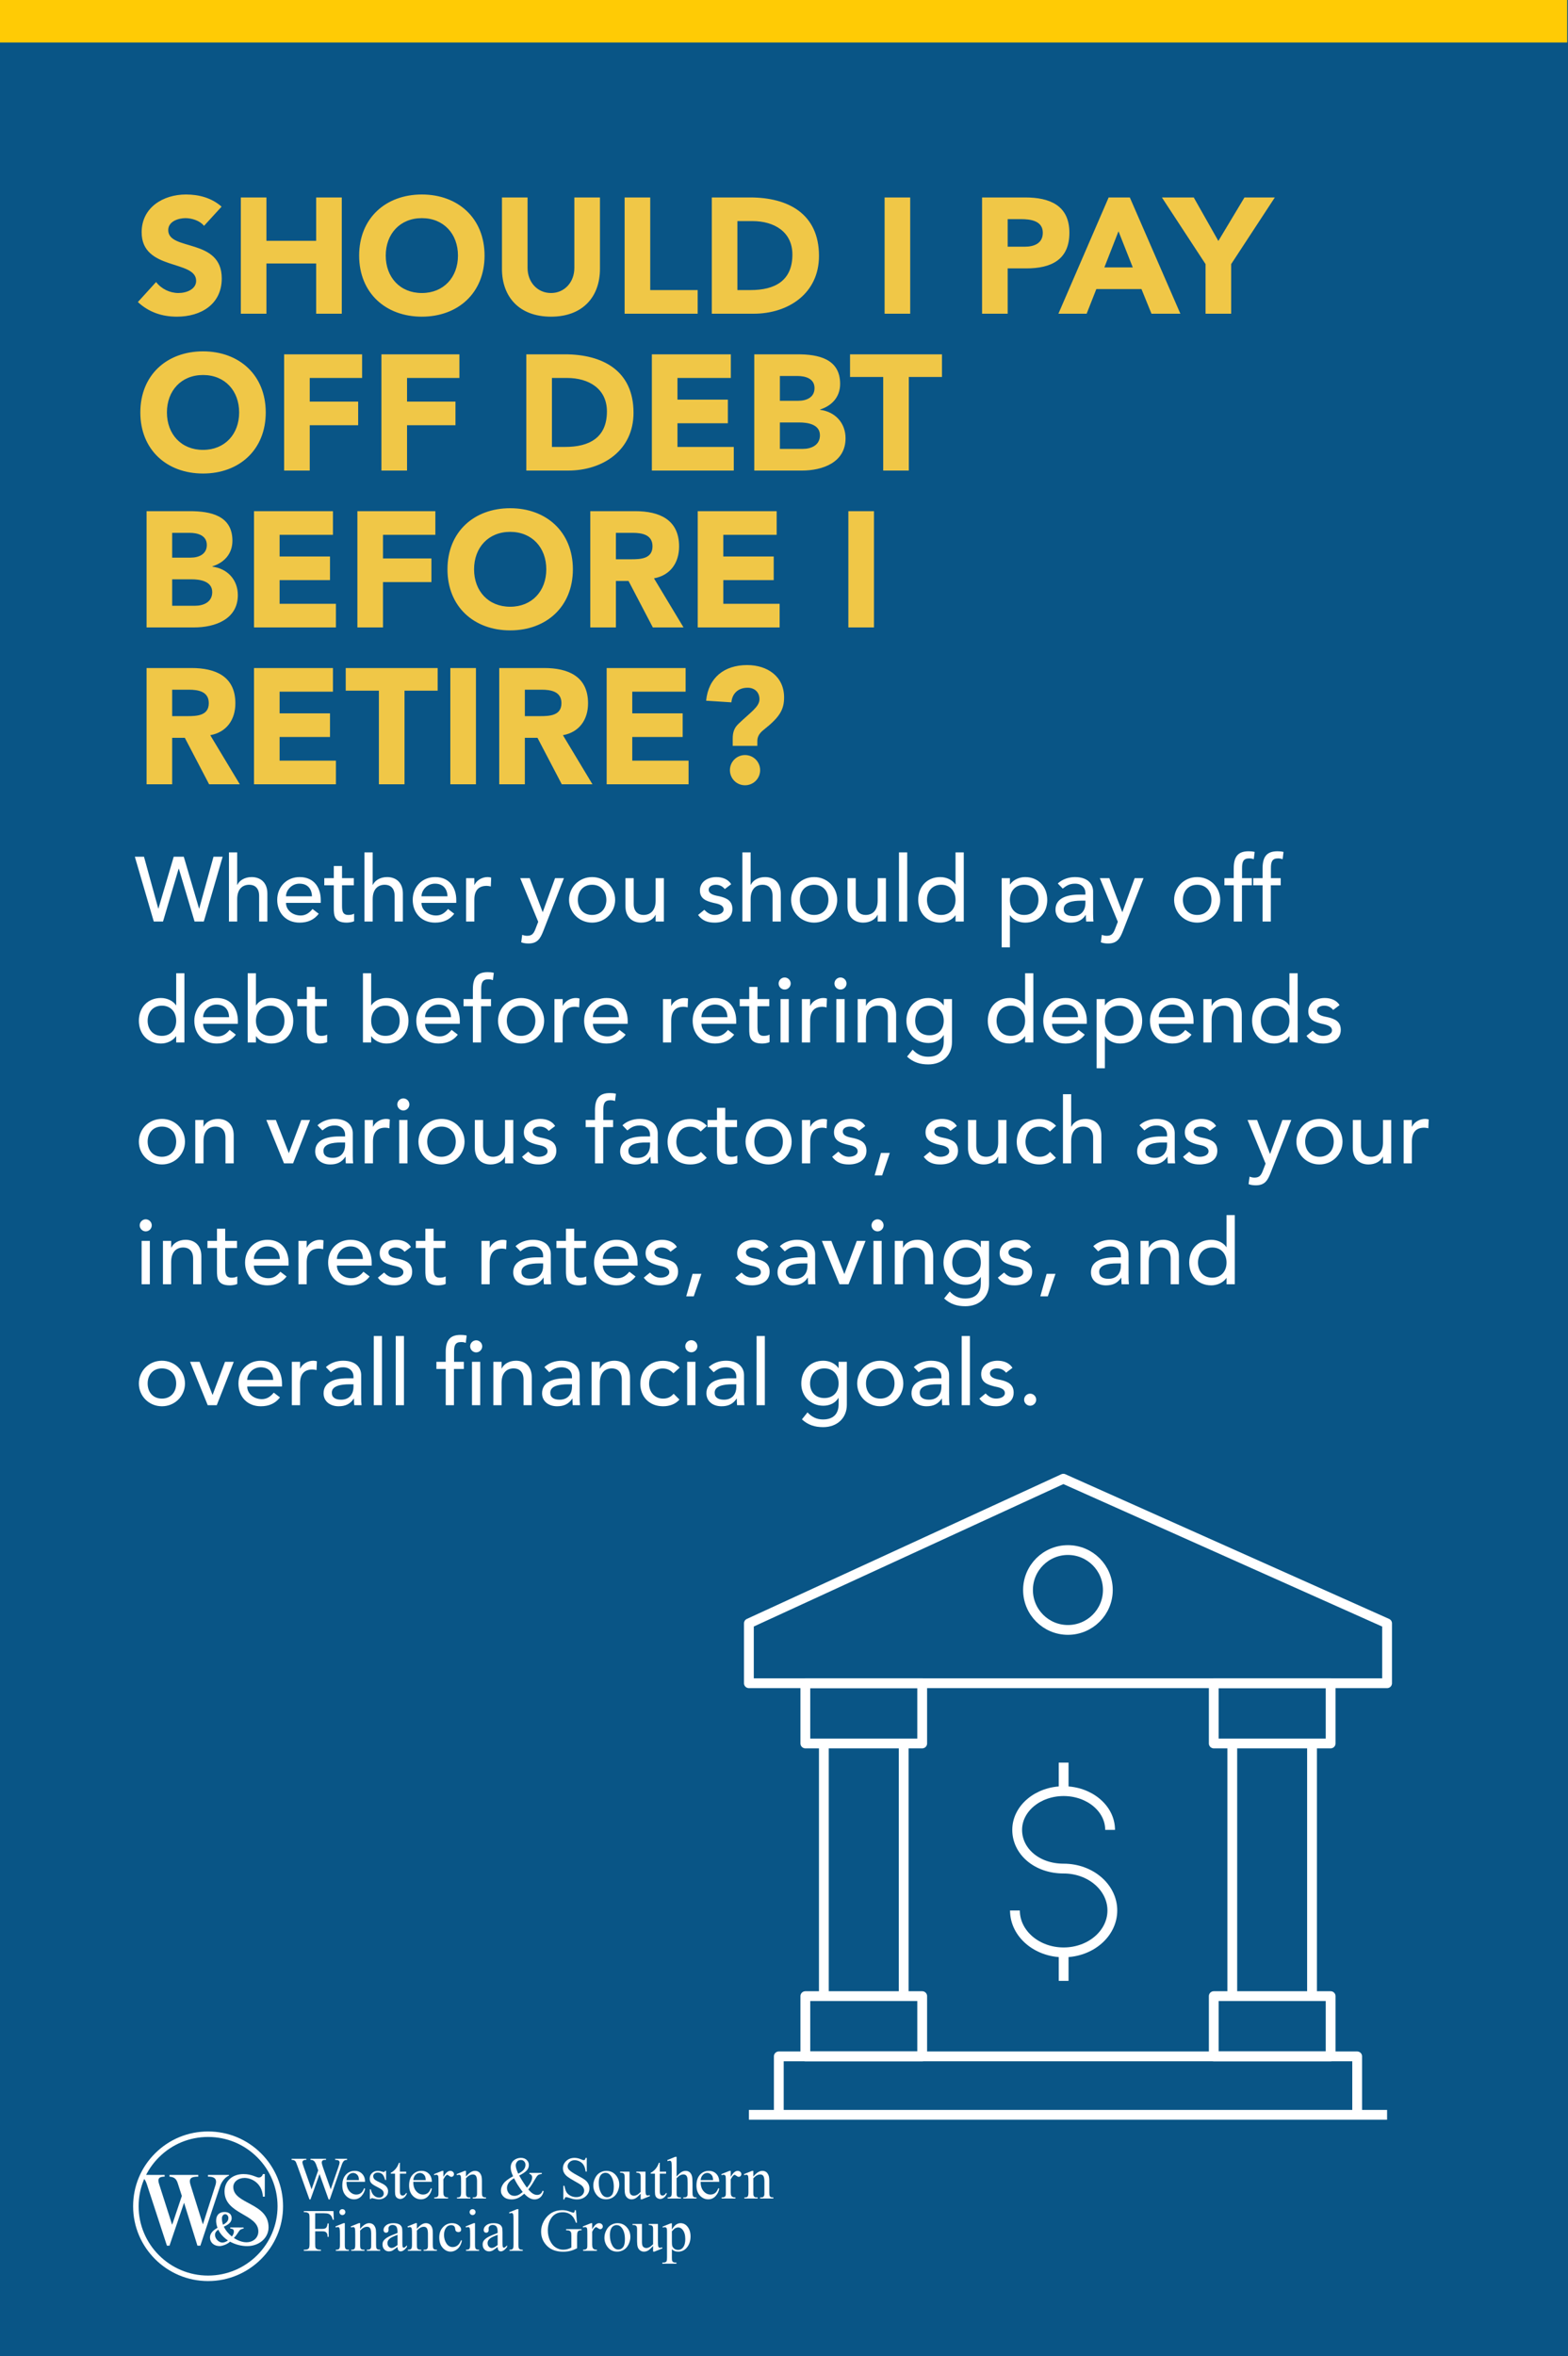 <svg width="1920" height="2884" viewBox="0 0 1920 2884" fill="none" xmlns="http://www.w3.org/2000/svg">
<rect width="1920" height="2884" fill="#095586"/>
<rect x="1919" y="52" width="1919" height="52" transform="rotate(-180 1919 52)" fill="#FFCB05"/>
<path d="M271.329 252.948L249.822 276.465C244.797 270.033 234.747 267.018 227.109 267.018C218.265 267.018 206.004 271.038 206.004 281.691C206.004 307.62 271.53 290.937 271.53 340.785C271.53 372.543 246.003 387.618 216.657 387.618C198.366 387.618 182.286 382.191 168.819 369.729L191.13 345.207C197.562 353.649 208.014 358.674 218.466 358.674C228.717 358.674 240.174 353.85 240.174 343.8C240.174 317.67 173.442 331.74 173.442 284.304C173.442 253.953 199.773 238.074 227.712 238.074C243.792 238.074 259.269 242.295 271.329 252.948ZM294.89 384V241.692H326.246V294.756H387.149V241.692H418.505V384H387.149V322.494H326.246V384H294.89ZM439.769 312.846C439.769 267.219 472.13 238.074 516.551 238.074C560.972 238.074 593.333 267.219 593.333 312.846C593.333 358.473 560.972 387.618 516.551 387.618C472.13 387.618 439.769 358.473 439.769 312.846ZM472.331 312.846C472.331 339.378 489.818 358.674 516.551 358.674C543.284 358.674 560.771 339.378 560.771 312.846C560.771 286.314 543.284 267.018 516.551 267.018C489.818 267.018 472.331 286.314 472.331 312.846ZM734.642 241.692V329.127C734.642 362.694 714.14 387.618 674.744 387.618C635.147 387.618 614.645 362.694 614.645 329.127V241.692H646.001V327.921C646.001 345.408 658.061 358.674 674.744 358.674C691.226 358.674 703.286 345.408 703.286 327.921V241.692H734.642ZM764.834 384V241.692H796.19V355.056H854.279V384H764.834ZM871.587 384V241.692H918.621C964.449 241.692 1002.84 261.189 1002.84 313.248C1002.84 359.277 965.253 384 922.842 384H871.587ZM902.943 270.636V355.056H919.224C948.369 355.056 970.278 344.001 970.278 311.64C970.278 283.701 947.967 270.636 921.435 270.636H902.943ZM1083.18 384V241.692H1114.53V384H1083.18ZM1202.53 384V241.692H1255.39C1284.94 241.692 1309.46 251.139 1309.46 284.907C1309.46 318.273 1286.75 328.524 1256.8 328.524H1233.89V384H1202.53ZM1233.89 268.224V301.992H1254.79C1265.85 301.992 1276.9 298.173 1276.9 284.907C1276.9 270.234 1262.03 268.224 1249.97 268.224H1233.89ZM1296.01 384L1357.52 241.692H1383.45L1445.36 384H1409.98L1397.72 353.85H1342.44L1330.58 384H1296.01ZM1387.07 327.318L1369.58 283.098L1352.29 327.318H1387.07ZM1476.19 384V323.298L1422.73 241.692H1461.72L1491.87 294.957L1523.83 241.692H1561.01L1507.55 323.298V384H1476.19ZM171.834 504.846C171.834 459.219 204.195 430.074 248.616 430.074C293.037 430.074 325.398 459.219 325.398 504.846C325.398 550.473 293.037 579.618 248.616 579.618C204.195 579.618 171.834 550.473 171.834 504.846ZM204.396 504.846C204.396 531.378 221.883 550.674 248.616 550.674C275.349 550.674 292.836 531.378 292.836 504.846C292.836 478.314 275.349 459.018 248.616 459.018C221.883 459.018 204.396 478.314 204.396 504.846ZM347.916 576V433.692H443.391V462.636H379.272V491.58H438.567V520.524H379.272V576H347.916ZM467.064 576V433.692H562.539V462.636H498.42V491.58H557.715V520.524H498.42V576H467.064ZM644.481 576V433.692H691.515C737.343 433.692 775.734 453.189 775.734 505.248C775.734 551.277 738.147 576 695.736 576H644.481ZM675.837 462.636V547.056H692.118C721.263 547.056 743.172 536.001 743.172 503.64C743.172 475.701 720.861 462.636 694.329 462.636H675.837ZM798.203 576V433.692H894.884V462.636H829.559V489.168H891.266V518.112H829.559V547.056H898.502V576H798.203ZM923.604 576V433.692H976.668C1001.59 433.692 1028.73 438.918 1028.73 469.872C1028.73 485.751 1018.88 496.605 1004.2 501.228V501.63C1022.9 504.042 1035.36 517.911 1035.36 536.403C1035.36 566.151 1007.22 576 981.894 576H923.604ZM954.96 460.224V490.575H977.673C987.321 490.575 997.371 486.555 997.371 475.098C997.371 463.239 986.115 460.224 976.266 460.224H954.96ZM954.96 517.107V549.468H983.1C992.949 549.468 1004 545.247 1004 532.785C1004 519.318 988.929 517.107 978.678 517.107H954.96ZM1081.48 576V461.43H1040.87V433.692H1153.43V461.43H1112.83V576H1081.48ZM179.472 768V625.692H232.536C257.46 625.692 284.595 630.918 284.595 661.872C284.595 677.751 274.746 688.605 260.073 693.228V693.63C278.766 696.042 291.228 709.911 291.228 728.403C291.228 758.151 263.088 768 237.762 768H179.472ZM210.828 652.224V682.575H233.541C243.189 682.575 253.239 678.555 253.239 667.098C253.239 655.239 241.983 652.224 232.134 652.224H210.828ZM210.828 709.107V741.468H238.968C248.817 741.468 259.872 737.247 259.872 724.785C259.872 711.318 244.797 709.107 234.546 709.107H210.828ZM311.014 768V625.692H407.695V654.636H342.37V681.168H404.077V710.112H342.37V739.056H411.313V768H311.014ZM437.62 768V625.692H533.095V654.636H468.976V683.58H528.271V712.524H468.976V768H437.62ZM547.924 696.846C547.924 651.219 580.285 622.074 624.706 622.074C669.127 622.074 701.488 651.219 701.488 696.846C701.488 742.473 669.127 771.618 624.706 771.618C580.285 771.618 547.924 742.473 547.924 696.846ZM580.486 696.846C580.486 723.378 597.973 742.674 624.706 742.674C651.439 742.674 668.926 723.378 668.926 696.846C668.926 670.314 651.439 651.018 624.706 651.018C597.973 651.018 580.486 670.314 580.486 696.846ZM722.8 768V625.692H777.874C807.019 625.692 831.541 635.742 831.541 668.907C831.541 688.806 820.888 704.283 800.788 707.901L836.968 768H799.381L769.633 711.117H754.156V768H722.8ZM754.156 652.224V684.585H772.648C784.105 684.585 798.979 684.183 798.979 668.706C798.979 654.435 786.115 652.224 774.658 652.224H754.156ZM854.342 768V625.692H951.023V654.636H885.698V681.168H947.405V710.112H885.698V739.056H954.641V768H854.342ZM1038.82 768V625.692H1070.17V768H1038.82ZM179.472 960V817.692H234.546C263.691 817.692 288.213 827.742 288.213 860.907C288.213 880.806 277.56 896.283 257.46 899.901L293.64 960H256.053L226.305 903.117H210.828V960H179.472ZM210.828 844.224V876.585H229.32C240.777 876.585 255.651 876.183 255.651 860.706C255.651 846.435 242.787 844.224 231.33 844.224H210.828ZM311.014 960V817.692H407.695V846.636H342.37V873.168H404.077V902.112H342.37V931.056H411.313V960H311.014ZM463.951 960V845.43H423.349V817.692H535.909V845.43H495.307V960H463.951ZM551.43 960V817.692H582.786V960H551.43ZM611.308 960V817.692H666.382C695.527 817.692 720.049 827.742 720.049 860.907C720.049 880.806 709.396 896.283 689.296 899.901L725.476 960H687.889L658.141 903.117H642.664V960H611.308ZM642.664 844.224V876.585H661.156C672.613 876.585 687.487 876.183 687.487 860.706C687.487 846.435 674.623 844.224 663.166 844.224H642.664ZM742.85 960V817.692H839.531V846.636H774.206V873.168H835.913V902.112H774.206V931.056H843.149V960H742.85ZM897.194 912.966V904.122C897.194 896.082 899.204 890.856 904.229 886.032C919.103 871.761 929.957 865.128 929.957 855.882C929.957 847.038 923.726 841.812 915.485 841.812C903.023 841.812 896.39 849.852 895.586 859.701L864.632 857.691C867.446 829.35 886.943 814.074 914.882 814.074C939.404 814.074 960.107 827.742 960.107 853.671C960.107 868.947 954.278 878.193 935.183 893.268C928.952 898.092 927.344 902.715 927.344 907.137V912.966H897.194ZM893.777 942.714C893.777 932.463 902.018 924.222 912.269 924.222C922.52 924.222 930.761 932.463 930.761 942.714C930.761 952.965 922.52 961.206 912.269 961.206C902.018 961.206 893.777 952.965 893.777 942.714Z" fill="#F0C747"/>
<path d="M188.296 1128L165.112 1048.7H176.312L193.784 1112.1H194.008L212.712 1048.7H225.032L243.736 1112.1H243.96L261.432 1048.7H272.632L249.56 1128H238.248L218.984 1063.26H218.76L199.608 1128H188.296ZM280.35 1128V1043.33H290.43V1083.09H290.654C293.23 1077.49 299.95 1073.57 308.126 1073.57C318.43 1073.57 327.39 1079.73 327.39 1093.84V1128H317.31V1096.64C317.31 1086.67 311.598 1082.98 305.214 1082.98C296.814 1082.98 290.43 1088.35 290.43 1100.67V1128H280.35ZM392.761 1105.15H350.201C350.201 1114.45 358.825 1120.61 368.121 1120.61C374.281 1120.61 378.761 1117.47 382.681 1112.66L390.297 1118.48C384.697 1125.76 376.969 1129.34 366.777 1129.34C349.977 1129.34 339.449 1117.25 339.449 1101.46C339.449 1085.55 350.985 1073.57 366.889 1073.57C385.593 1073.57 392.761 1087.9 392.761 1101.57V1105.15ZM350.201 1097.09H382.009C381.785 1088.24 376.857 1081.63 366.665 1081.63C356.697 1081.63 350.201 1090.03 350.201 1097.09ZM433.267 1074.91V1083.65H418.819V1107.73C418.819 1113.66 418.819 1119.94 426.435 1119.94C428.787 1119.94 431.587 1119.6 433.603 1118.37V1127.55C431.251 1128.9 426.547 1129.34 424.531 1129.34C408.963 1129.34 408.739 1119.82 408.739 1111.31V1083.65H397.091V1074.91H408.739V1060.02H418.819V1074.91H433.267ZM446.272 1128V1043.33H456.352V1083.09H456.576C459.152 1077.49 465.872 1073.57 474.048 1073.57C484.352 1073.57 493.312 1079.73 493.312 1093.84V1128H483.232V1096.64C483.232 1086.67 477.52 1082.98 471.136 1082.98C462.736 1082.98 456.352 1088.35 456.352 1100.67V1128H446.272ZM558.683 1105.15H516.123C516.123 1114.45 524.747 1120.61 534.043 1120.61C540.203 1120.61 544.683 1117.47 548.603 1112.66L556.219 1118.48C550.619 1125.76 542.891 1129.34 532.699 1129.34C515.899 1129.34 505.371 1117.25 505.371 1101.46C505.371 1085.55 516.907 1073.57 532.811 1073.57C551.515 1073.57 558.683 1087.9 558.683 1101.57V1105.15ZM516.123 1097.09H547.931C547.707 1088.24 542.779 1081.63 532.587 1081.63C522.619 1081.63 516.123 1090.03 516.123 1097.09ZM570.741 1128V1074.91H580.821V1083.09H581.045C583.621 1077.49 590.341 1073.57 596.949 1073.57C598.517 1073.57 600.085 1073.79 601.429 1074.24L600.981 1085.1C599.301 1084.66 597.621 1084.32 596.053 1084.32C586.197 1084.32 580.821 1089.7 580.821 1101.34V1128H570.741ZM659.046 1128.34L636.982 1074.91H648.63L664.422 1116.35H664.646L679.654 1074.91H690.518L665.318 1139.42C661.734 1148.61 658.262 1154.88 647.174 1154.88C644.15 1154.88 641.014 1154.54 638.214 1153.42L639.446 1144.24C641.35 1145.02 643.478 1145.47 645.494 1145.47C651.878 1145.47 653.782 1142 655.798 1136.74L659.046 1128.34ZM707.542 1101.46C707.542 1112.21 714.262 1119.94 725.014 1119.94C735.766 1119.94 742.486 1112.21 742.486 1101.46C742.486 1090.7 735.766 1082.98 725.014 1082.98C714.262 1082.98 707.542 1090.7 707.542 1101.46ZM696.79 1101.46C696.79 1086 709.222 1073.57 725.014 1073.57C740.806 1073.57 753.238 1086 753.238 1101.46C753.238 1116.91 740.806 1129.34 725.014 1129.34C709.222 1129.34 696.79 1116.91 696.79 1101.46ZM812.906 1074.91V1128H802.826V1119.82H802.602C800.026 1125.42 793.306 1129.34 785.13 1129.34C774.826 1129.34 765.866 1123.18 765.866 1109.07V1074.91H775.946V1106.27C775.946 1116.24 781.658 1119.94 788.042 1119.94C796.442 1119.94 802.826 1114.56 802.826 1102.24V1074.91H812.906ZM895.336 1082.3L887.496 1088.24C885.144 1085.33 881.672 1082.98 876.632 1082.98C871.928 1082.98 867.784 1085.1 867.784 1088.91C867.784 1095.3 876.856 1096.19 881.336 1097.2C890.072 1099.33 896.792 1102.69 896.792 1112.66C896.792 1124.64 885.816 1129.34 875.288 1129.34C866.552 1129.34 860.056 1127.1 854.792 1119.94L862.408 1113.66C865.656 1116.91 869.464 1119.94 875.288 1119.94C880.44 1119.94 886.04 1117.81 886.04 1113.22C886.04 1107.17 877.64 1106.05 873.272 1105.04C864.648 1102.91 857.032 1100.11 857.032 1089.92C857.032 1078.83 867.224 1073.57 877.192 1073.57C884.248 1073.57 891.528 1076.03 895.336 1082.3ZM909.038 1128V1043.33H919.118V1083.09H919.342C921.918 1077.49 928.638 1073.57 936.814 1073.57C947.118 1073.57 956.078 1079.73 956.078 1093.84V1128H945.998V1096.64C945.998 1086.67 940.286 1082.98 933.902 1082.98C925.502 1082.98 919.118 1088.35 919.118 1100.67V1128H909.038ZM979.448 1101.46C979.448 1112.21 986.168 1119.94 996.92 1119.94C1007.67 1119.94 1014.39 1112.21 1014.39 1101.46C1014.39 1090.7 1007.67 1082.98 996.92 1082.98C986.168 1082.98 979.448 1090.7 979.448 1101.46ZM968.696 1101.46C968.696 1086 981.128 1073.57 996.92 1073.57C1012.71 1073.57 1025.14 1086 1025.14 1101.46C1025.14 1116.91 1012.71 1129.34 996.92 1129.34C981.128 1129.34 968.696 1116.91 968.696 1101.46ZM1084.81 1074.91V1128H1074.73V1119.82H1074.51C1071.93 1125.42 1065.21 1129.34 1057.04 1129.34C1046.73 1129.34 1037.77 1123.18 1037.77 1109.07V1074.91H1047.85V1106.27C1047.85 1116.24 1053.56 1119.94 1059.95 1119.94C1068.35 1119.94 1074.73 1114.56 1074.73 1102.24V1074.91H1084.81ZM1100.79 1128V1043.33H1110.87V1128H1100.79ZM1180.11 1043.33V1128H1170.03V1120.38H1169.81C1165.89 1126.1 1158.5 1129.34 1151.33 1129.34C1134.86 1129.34 1124.34 1117.14 1124.34 1101.46C1124.34 1085.55 1134.98 1073.57 1151.33 1073.57C1158.94 1073.57 1166.22 1077.04 1169.81 1082.53H1170.03V1043.33H1180.11ZM1152.56 1119.94C1163.31 1119.94 1170.03 1112.21 1170.03 1101.46C1170.03 1090.7 1163.31 1082.98 1152.56 1082.98C1141.81 1082.98 1135.09 1090.7 1135.09 1101.46C1135.09 1112.21 1141.81 1119.94 1152.56 1119.94ZM1226.55 1159.58V1074.91H1236.63V1082.53H1236.86C1240.78 1076.82 1248.17 1073.57 1255.34 1073.57C1271.8 1073.57 1282.33 1085.78 1282.33 1101.46C1282.33 1117.36 1271.69 1129.34 1255.34 1129.34C1247.72 1129.34 1240.44 1125.87 1236.86 1120.38H1236.63V1159.58H1226.55ZM1254.11 1082.98C1243.35 1082.98 1236.63 1090.7 1236.63 1101.46C1236.63 1112.21 1243.35 1119.94 1254.11 1119.94C1264.86 1119.94 1271.58 1112.21 1271.58 1101.46C1271.58 1090.7 1264.86 1082.98 1254.11 1082.98ZM1301.29 1087.68L1295.25 1081.41C1300.85 1076.14 1308.91 1073.57 1316.3 1073.57C1331.98 1073.57 1338.48 1082.08 1338.48 1091.26V1118.37C1338.48 1122.06 1338.59 1125.2 1338.93 1128H1329.97C1329.74 1125.31 1329.63 1122.62 1329.63 1119.94H1329.41C1324.93 1126.77 1318.88 1129.34 1310.81 1129.34C1300.96 1129.34 1292.45 1123.74 1292.45 1113.44C1292.45 1099.78 1305.55 1095.07 1321.68 1095.07H1329.07V1092.83C1329.07 1087.34 1325.04 1081.63 1316.41 1081.63C1308.69 1081.63 1304.99 1084.88 1301.29 1087.68ZM1329.07 1102.46H1323.69C1314.17 1102.46 1302.53 1104.14 1302.53 1112.66C1302.53 1118.7 1307.01 1121.28 1313.95 1121.28C1325.15 1121.28 1329.07 1112.99 1329.07 1105.82V1102.46ZM1368.78 1128.34L1346.72 1074.91H1358.36L1374.16 1116.35H1374.38L1389.39 1074.91H1400.25L1375.05 1139.42C1371.47 1148.61 1368 1154.88 1356.91 1154.88C1353.88 1154.88 1350.75 1154.54 1347.95 1153.42L1349.18 1144.24C1351.08 1145.02 1353.21 1145.47 1355.23 1145.47C1361.61 1145.47 1363.52 1142 1365.53 1136.74L1368.78 1128.34ZM1448.45 1101.46C1448.45 1112.21 1455.17 1119.94 1465.92 1119.94C1476.67 1119.94 1483.39 1112.21 1483.39 1101.46C1483.39 1090.7 1476.67 1082.98 1465.92 1082.98C1455.17 1082.98 1448.45 1090.7 1448.45 1101.46ZM1437.7 1101.46C1437.7 1086 1450.13 1073.57 1465.92 1073.57C1481.71 1073.57 1494.14 1086 1494.14 1101.46C1494.14 1116.91 1481.71 1129.34 1465.92 1129.34C1450.13 1129.34 1437.7 1116.91 1437.7 1101.46ZM1510.69 1128V1083.65H1499.27V1074.91H1510.69V1063.04C1510.69 1048.93 1515.62 1041.98 1528.84 1041.98C1531.08 1041.98 1533.54 1042.1 1536.34 1042.77L1535.22 1051.73C1533.32 1050.94 1531.52 1050.72 1529.51 1050.72C1522.12 1050.72 1520.88 1055.31 1520.88 1062.7V1074.91H1532.87V1083.65H1520.77V1128H1510.69ZM1546.02 1128V1083.65H1534.6V1074.91H1546.02V1063.04C1546.02 1048.93 1550.95 1041.98 1564.16 1041.98C1566.4 1041.98 1568.87 1042.1 1571.67 1042.77L1570.55 1051.73C1568.64 1050.94 1566.85 1050.72 1564.84 1050.72C1557.44 1050.72 1556.21 1055.31 1556.21 1062.7V1074.91H1568.2V1083.65H1556.1V1128H1546.02ZM225.816 1191.33V1276H215.736V1268.38H215.512C211.592 1274.1 204.2 1277.34 197.032 1277.34C180.568 1277.34 170.04 1265.14 170.04 1249.46C170.04 1233.55 180.68 1221.57 197.032 1221.57C204.648 1221.57 211.928 1225.04 215.512 1230.53H215.736V1191.33H225.816ZM198.264 1267.94C209.016 1267.94 215.736 1260.21 215.736 1249.46C215.736 1238.7 209.016 1230.98 198.264 1230.98C187.512 1230.98 180.792 1238.7 180.792 1249.46C180.792 1260.21 187.512 1267.94 198.264 1267.94ZM291.261 1253.15H248.701C248.701 1262.45 257.325 1268.61 266.621 1268.61C272.781 1268.61 277.261 1265.47 281.181 1260.66L288.797 1266.48C283.197 1273.76 275.469 1277.34 265.277 1277.34C248.477 1277.34 237.949 1265.25 237.949 1249.46C237.949 1233.55 249.485 1221.57 265.389 1221.57C284.093 1221.57 291.261 1235.9 291.261 1249.57V1253.15ZM248.701 1245.09H280.509C280.285 1236.24 275.357 1229.63 265.165 1229.63C255.197 1229.63 248.701 1238.03 248.701 1245.09ZM303.319 1276V1191.33H313.399V1230.53H313.623C317.207 1225.04 324.487 1221.57 332.103 1221.57C348.455 1221.57 359.095 1233.55 359.095 1249.46C359.095 1265.14 348.567 1277.34 332.103 1277.34C324.935 1277.34 317.543 1274.1 313.623 1268.38H313.399V1276H303.319ZM330.871 1267.94C341.623 1267.94 348.343 1260.21 348.343 1249.46C348.343 1238.7 341.623 1230.98 330.871 1230.98C320.119 1230.98 313.399 1238.7 313.399 1249.46C313.399 1260.21 320.119 1267.94 330.871 1267.94ZM400.236 1222.91V1231.65H385.788V1255.73C385.788 1261.66 385.788 1267.94 393.404 1267.94C395.756 1267.94 398.556 1267.6 400.572 1266.37V1275.55C398.22 1276.9 393.516 1277.34 391.5 1277.34C375.932 1277.34 375.708 1267.82 375.708 1259.31V1231.65H364.06V1222.91H375.708V1208.02H385.788V1222.91H400.236ZM444.413 1276V1191.33H454.493V1230.53H454.717C458.301 1225.04 465.581 1221.57 473.197 1221.57C489.549 1221.57 500.189 1233.55 500.189 1249.46C500.189 1265.14 489.661 1277.34 473.197 1277.34C466.029 1277.34 458.637 1274.1 454.717 1268.38H454.493V1276H444.413ZM471.965 1267.94C482.717 1267.94 489.437 1260.21 489.437 1249.46C489.437 1238.7 482.717 1230.98 471.965 1230.98C461.213 1230.98 454.493 1238.7 454.493 1249.46C454.493 1260.21 461.213 1267.94 471.965 1267.94ZM563.058 1253.15H520.498C520.498 1262.45 529.122 1268.61 538.418 1268.61C544.578 1268.61 549.058 1265.47 552.978 1260.66L560.594 1266.48C554.994 1273.76 547.266 1277.34 537.074 1277.34C520.274 1277.34 509.746 1265.25 509.746 1249.46C509.746 1233.55 521.282 1221.57 537.186 1221.57C555.89 1221.57 563.058 1235.9 563.058 1249.57V1253.15ZM520.498 1245.09H552.306C552.082 1236.24 547.154 1229.63 536.962 1229.63C526.994 1229.63 520.498 1238.03 520.498 1245.09ZM579.036 1276V1231.65H567.612V1222.91H579.036V1211.04C579.036 1196.93 583.964 1189.98 597.18 1189.98C599.42 1189.98 601.884 1190.1 604.684 1190.77L603.564 1199.73C601.66 1198.94 599.868 1198.72 597.852 1198.72C590.46 1198.72 589.228 1203.31 589.228 1210.7V1222.91H601.212V1231.65H589.116V1276H579.036ZM620.589 1249.46C620.589 1260.21 627.309 1267.94 638.061 1267.94C648.813 1267.94 655.533 1260.21 655.533 1249.46C655.533 1238.7 648.813 1230.98 638.061 1230.98C627.309 1230.98 620.589 1238.7 620.589 1249.46ZM609.837 1249.46C609.837 1234 622.269 1221.57 638.061 1221.57C653.853 1221.57 666.285 1234 666.285 1249.46C666.285 1264.91 653.853 1277.34 638.061 1277.34C622.269 1277.34 609.837 1264.91 609.837 1249.46ZM678.913 1276V1222.91H688.993V1231.09H689.217C691.793 1225.49 698.513 1221.57 705.121 1221.57C706.689 1221.57 708.257 1221.79 709.601 1222.24L709.153 1233.1C707.473 1232.66 705.793 1232.32 704.225 1232.32C694.369 1232.32 688.993 1237.7 688.993 1249.34V1276H678.913ZM768.573 1253.15H726.013C726.013 1262.45 734.637 1268.61 743.933 1268.61C750.093 1268.61 754.573 1265.47 758.493 1260.66L766.109 1266.48C760.509 1273.76 752.781 1277.34 742.589 1277.34C725.789 1277.34 715.261 1265.25 715.261 1249.46C715.261 1233.55 726.797 1221.57 742.701 1221.57C761.405 1221.57 768.573 1235.9 768.573 1249.57V1253.15ZM726.013 1245.09H757.821C757.597 1236.24 752.669 1229.63 742.477 1229.63C732.509 1229.63 726.013 1238.03 726.013 1245.09ZM811.804 1276V1222.91H821.884V1231.09H822.108C824.684 1225.49 831.404 1221.57 838.012 1221.57C839.58 1221.57 841.148 1221.79 842.492 1222.24L842.044 1233.1C840.364 1232.66 838.684 1232.32 837.115 1232.32C827.26 1232.32 821.884 1237.7 821.884 1249.34V1276H811.804ZM901.464 1253.15H858.904C858.904 1262.45 867.528 1268.61 876.824 1268.61C882.984 1268.61 887.464 1265.47 891.384 1260.66L899 1266.48C893.4 1273.76 885.672 1277.34 875.48 1277.34C858.68 1277.34 848.152 1265.25 848.152 1249.46C848.152 1233.55 859.688 1221.57 875.592 1221.57C894.296 1221.57 901.464 1235.9 901.464 1249.57V1253.15ZM858.904 1245.09H890.712C890.488 1236.24 885.56 1229.63 875.368 1229.63C865.4 1229.63 858.904 1238.03 858.904 1245.09ZM941.97 1222.91V1231.65H927.522V1255.73C927.522 1261.66 927.522 1267.94 935.138 1267.94C937.49 1267.94 940.29 1267.6 942.306 1266.37V1275.55C939.954 1276.9 935.25 1277.34 933.234 1277.34C917.666 1277.34 917.442 1267.82 917.442 1259.31V1231.65H905.794V1222.91H917.442V1208.02H927.522V1222.91H941.97ZM955.759 1276V1222.91H965.839V1276H955.759ZM953.407 1203.87C953.407 1199.84 956.767 1196.48 960.799 1196.48C964.831 1196.48 968.191 1199.84 968.191 1203.87C968.191 1207.9 964.831 1211.26 960.799 1211.26C956.767 1211.26 953.407 1207.9 953.407 1203.87ZM981.882 1276V1222.91H991.962V1231.09H992.186C994.762 1225.49 1001.48 1221.57 1008.09 1221.57C1009.66 1221.57 1011.23 1221.79 1012.57 1222.24L1012.12 1233.1C1010.44 1232.66 1008.76 1232.32 1007.19 1232.32C997.338 1232.32 991.962 1237.7 991.962 1249.34V1276H981.882ZM1024.12 1276V1222.91H1034.2V1276H1024.12ZM1021.77 1203.87C1021.77 1199.84 1025.13 1196.48 1029.16 1196.48C1033.19 1196.48 1036.55 1199.84 1036.55 1203.87C1036.55 1207.9 1033.19 1211.26 1029.16 1211.26C1025.13 1211.26 1021.77 1207.9 1021.77 1203.87ZM1050.24 1276V1222.91H1060.32V1231.09H1060.55C1063.12 1225.49 1069.84 1221.57 1078.02 1221.57C1088.32 1221.57 1097.28 1227.73 1097.28 1241.84V1276H1087.2V1244.64C1087.2 1234.67 1081.49 1230.98 1075.11 1230.98C1066.71 1230.98 1060.32 1236.35 1060.32 1248.67V1276H1050.24ZM1165.68 1222.91V1275.55C1165.68 1291.57 1154.03 1302.88 1136.67 1302.88C1126.59 1302.88 1118.19 1300.3 1110.68 1293.36L1117.52 1284.85C1122.78 1290.45 1128.72 1293.47 1136.44 1293.47C1151.45 1293.47 1155.6 1284.06 1155.6 1275.1V1267.26H1155.26C1151.45 1273.65 1144.17 1276.67 1136.89 1276.67C1121.32 1276.67 1109.79 1264.91 1109.9 1249.46C1109.9 1233.78 1120.43 1221.57 1136.89 1221.57C1144.06 1221.57 1151.45 1224.82 1155.37 1230.53H1155.6V1222.91H1165.68ZM1138.12 1230.98C1127.37 1230.98 1120.65 1238.7 1120.65 1249.46C1120.65 1260.21 1127.37 1267.26 1138.12 1267.26C1148.88 1267.26 1155.6 1260.21 1155.6 1249.46C1155.6 1238.7 1148.88 1230.98 1138.12 1230.98ZM1265.32 1191.33V1276H1255.24V1268.38H1255.01C1251.09 1274.1 1243.7 1277.34 1236.53 1277.34C1220.07 1277.34 1209.54 1265.14 1209.54 1249.46C1209.54 1233.55 1220.18 1221.57 1236.53 1221.57C1244.15 1221.57 1251.43 1225.04 1255.01 1230.53H1255.24V1191.33H1265.32ZM1237.76 1267.94C1248.52 1267.94 1255.24 1260.21 1255.24 1249.46C1255.24 1238.7 1248.52 1230.98 1237.76 1230.98C1227.01 1230.98 1220.29 1238.7 1220.29 1249.46C1220.29 1260.21 1227.01 1267.94 1237.76 1267.94ZM1330.76 1253.15H1288.2C1288.2 1262.45 1296.82 1268.61 1306.12 1268.61C1312.28 1268.61 1316.76 1265.47 1320.68 1260.66L1328.3 1266.48C1322.7 1273.76 1314.97 1277.34 1304.78 1277.34C1287.98 1277.34 1277.45 1265.25 1277.45 1249.46C1277.45 1233.55 1288.98 1221.57 1304.89 1221.57C1323.59 1221.57 1330.76 1235.9 1330.76 1249.57V1253.15ZM1288.2 1245.09H1320.01C1319.78 1236.24 1314.86 1229.63 1304.66 1229.63C1294.7 1229.63 1288.2 1238.03 1288.2 1245.09ZM1342.82 1307.58V1222.91H1352.9V1230.53H1353.12C1357.04 1224.82 1364.44 1221.57 1371.6 1221.57C1388.07 1221.57 1398.6 1233.78 1398.6 1249.46C1398.6 1265.36 1387.96 1277.34 1371.6 1277.34C1363.99 1277.34 1356.71 1273.87 1353.12 1268.38H1352.9V1307.58H1342.82ZM1370.37 1230.98C1359.62 1230.98 1352.9 1238.7 1352.9 1249.46C1352.9 1260.21 1359.62 1267.94 1370.37 1267.94C1381.12 1267.94 1387.84 1260.21 1387.84 1249.46C1387.84 1238.7 1381.12 1230.98 1370.37 1230.98ZM1461.46 1253.15H1418.9C1418.9 1262.45 1427.53 1268.61 1436.82 1268.61C1442.98 1268.61 1447.46 1265.47 1451.38 1260.66L1459 1266.48C1453.4 1273.76 1445.67 1277.34 1435.48 1277.34C1418.68 1277.34 1408.15 1265.25 1408.15 1249.46C1408.15 1233.55 1419.69 1221.57 1435.59 1221.57C1454.3 1221.57 1461.46 1235.9 1461.46 1249.57V1253.15ZM1418.9 1245.09H1450.71C1450.49 1236.24 1445.56 1229.63 1435.37 1229.63C1425.4 1229.63 1418.9 1238.03 1418.9 1245.09ZM1473.52 1276V1222.91H1483.6V1231.09H1483.83C1486.4 1225.49 1493.12 1221.57 1501.3 1221.57C1511.6 1221.57 1520.56 1227.73 1520.56 1241.84V1276H1510.48V1244.64C1510.48 1234.67 1504.77 1230.98 1498.39 1230.98C1489.99 1230.98 1483.6 1236.35 1483.6 1248.67V1276H1473.52ZM1588.96 1191.33V1276H1578.88V1268.38H1578.65C1574.73 1274.1 1567.34 1277.34 1560.17 1277.34C1543.71 1277.34 1533.18 1265.14 1533.18 1249.46C1533.18 1233.55 1543.82 1221.57 1560.17 1221.57C1567.79 1221.57 1575.07 1225.04 1578.65 1230.53H1578.88V1191.33H1588.96ZM1561.4 1267.94C1572.16 1267.94 1578.88 1260.21 1578.88 1249.46C1578.88 1238.7 1572.16 1230.98 1561.4 1230.98C1550.65 1230.98 1543.93 1238.7 1543.93 1249.46C1543.93 1260.21 1550.65 1267.94 1561.4 1267.94ZM1640.29 1230.3L1632.45 1236.24C1630.1 1233.33 1626.63 1230.98 1621.59 1230.98C1616.88 1230.98 1612.74 1233.1 1612.74 1236.91C1612.74 1243.3 1621.81 1244.19 1626.29 1245.2C1635.03 1247.33 1641.75 1250.69 1641.75 1260.66C1641.75 1272.64 1630.77 1277.34 1620.24 1277.34C1611.51 1277.34 1605.01 1275.1 1599.75 1267.94L1607.36 1261.66C1610.61 1264.91 1614.42 1267.94 1620.24 1267.94C1625.39 1267.94 1630.99 1265.81 1630.99 1261.22C1630.99 1255.17 1622.59 1254.05 1618.23 1253.04C1609.6 1250.91 1601.99 1248.11 1601.99 1237.92C1601.99 1226.83 1612.18 1221.57 1622.15 1221.57C1629.2 1221.57 1636.48 1224.03 1640.29 1230.3ZM180.792 1397.46C180.792 1408.21 187.512 1415.94 198.264 1415.94C209.016 1415.94 215.736 1408.21 215.736 1397.46C215.736 1386.7 209.016 1378.98 198.264 1378.98C187.512 1378.98 180.792 1386.7 180.792 1397.46ZM170.04 1397.46C170.04 1382 182.472 1369.57 198.264 1369.57C214.056 1369.57 226.488 1382 226.488 1397.46C226.488 1412.91 214.056 1425.34 198.264 1425.34C182.472 1425.34 170.04 1412.91 170.04 1397.46ZM239.116 1424V1370.91H249.196V1379.09H249.42C251.996 1373.49 258.716 1369.57 266.892 1369.57C277.196 1369.57 286.156 1375.73 286.156 1389.84V1424H276.076V1392.64C276.076 1382.67 270.364 1378.98 263.98 1378.98C255.58 1378.98 249.196 1384.35 249.196 1396.67V1424H239.116ZM347.754 1424L326.138 1370.91H337.786L353.69 1411.57L368.922 1370.91H379.674L358.842 1424H347.754ZM394.794 1383.68L388.746 1377.41C394.346 1372.14 402.41 1369.57 409.802 1369.57C425.482 1369.57 431.978 1378.08 431.978 1387.26V1414.37C431.978 1418.06 432.09 1421.2 432.426 1424H423.466C423.242 1421.31 423.13 1418.62 423.13 1415.94H422.906C418.426 1422.77 412.378 1425.34 404.314 1425.34C394.458 1425.34 385.946 1419.74 385.946 1409.44C385.946 1395.78 399.05 1391.07 415.178 1391.07H422.57V1388.83C422.57 1383.34 418.538 1377.63 409.914 1377.63C402.186 1377.63 398.49 1380.88 394.794 1383.68ZM422.57 1398.46H417.194C407.674 1398.46 396.026 1400.14 396.026 1408.66C396.026 1414.7 400.506 1417.28 407.45 1417.28C418.65 1417.28 422.57 1408.99 422.57 1401.82V1398.46ZM446.6 1424V1370.91H456.68V1379.09H456.904C459.48 1373.49 466.2 1369.57 472.808 1369.57C474.376 1369.57 475.944 1369.79 477.288 1370.24L476.84 1381.1C475.16 1380.66 473.48 1380.32 471.912 1380.32C462.056 1380.32 456.68 1385.7 456.68 1397.34V1424H446.6ZM488.838 1424V1370.91H498.918V1424H488.838ZM486.486 1351.87C486.486 1347.84 489.846 1344.48 493.878 1344.48C497.91 1344.48 501.27 1347.84 501.27 1351.87C501.27 1355.9 497.91 1359.26 493.878 1359.26C489.846 1359.26 486.486 1355.9 486.486 1351.87ZM523.136 1397.46C523.136 1408.21 529.856 1415.94 540.608 1415.94C551.36 1415.94 558.08 1408.21 558.08 1397.46C558.08 1386.7 551.36 1378.98 540.608 1378.98C529.856 1378.98 523.136 1386.7 523.136 1397.46ZM512.384 1397.46C512.384 1382 524.816 1369.57 540.608 1369.57C556.4 1369.57 568.832 1382 568.832 1397.46C568.832 1412.91 556.4 1425.34 540.608 1425.34C524.816 1425.34 512.384 1412.91 512.384 1397.46ZM628.5 1370.91V1424H618.42V1415.82H618.196C615.62 1421.42 608.9 1425.34 600.724 1425.34C590.42 1425.34 581.46 1419.18 581.46 1405.07V1370.91H591.54V1402.27C591.54 1412.24 597.252 1415.94 603.636 1415.94C612.036 1415.94 618.42 1410.56 618.42 1398.24V1370.91H628.5ZM679.758 1378.3L671.918 1384.24C669.566 1381.33 666.094 1378.98 661.054 1378.98C656.35 1378.98 652.206 1381.1 652.206 1384.91C652.206 1391.3 661.278 1392.19 665.758 1393.2C674.494 1395.33 681.214 1398.69 681.214 1408.66C681.214 1420.64 670.238 1425.34 659.71 1425.34C650.974 1425.34 644.478 1423.1 639.214 1415.94L646.83 1409.66C650.078 1412.91 653.886 1415.94 659.71 1415.94C664.862 1415.94 670.462 1413.81 670.462 1409.22C670.462 1403.17 662.062 1402.05 657.694 1401.04C649.07 1398.91 641.454 1396.11 641.454 1385.92C641.454 1374.83 651.646 1369.57 661.614 1369.57C668.67 1369.57 675.95 1372.03 679.758 1378.3ZM728.552 1424V1379.65H717.128V1370.91H728.552V1359.04C728.552 1344.93 733.48 1337.98 746.696 1337.98C748.936 1337.98 751.4 1338.1 754.2 1338.77L753.08 1347.73C751.176 1346.94 749.384 1346.72 747.368 1346.72C739.976 1346.72 738.744 1351.31 738.744 1358.7V1370.91H750.728V1379.65H738.632V1424H728.552ZM768.201 1383.68L762.153 1377.41C767.753 1372.14 775.817 1369.57 783.209 1369.57C798.889 1369.57 805.385 1378.08 805.385 1387.26V1414.37C805.385 1418.06 805.497 1421.2 805.833 1424H796.873C796.649 1421.31 796.537 1418.62 796.537 1415.94H796.313C791.833 1422.77 785.785 1425.34 777.721 1425.34C767.865 1425.34 759.353 1419.74 759.353 1409.44C759.353 1395.78 772.457 1391.07 788.585 1391.07H795.977V1388.83C795.977 1383.34 791.945 1377.63 783.321 1377.63C775.593 1377.63 771.897 1380.88 768.201 1383.68ZM795.977 1398.46H790.601C781.081 1398.46 769.433 1400.14 769.433 1408.66C769.433 1414.7 773.913 1417.28 780.857 1417.28C792.057 1417.28 795.977 1408.99 795.977 1401.82V1398.46ZM865.591 1378.08L857.975 1385.02C854.279 1381.1 850.359 1379.09 844.759 1379.09C833.783 1379.09 828.183 1387.94 828.183 1397.9C828.183 1407.87 834.903 1415.94 845.319 1415.94C850.919 1415.94 854.839 1413.92 858.199 1410L865.367 1417.17C860.103 1422.99 852.935 1425.34 845.207 1425.34C828.855 1425.34 817.431 1414.03 817.431 1397.68C817.431 1381.33 828.631 1369.68 845.207 1369.68C852.935 1369.68 860.327 1372.37 865.591 1378.08ZM902.486 1370.91V1379.65H888.038V1403.73C888.038 1409.66 888.038 1415.94 895.654 1415.94C898.006 1415.94 900.806 1415.6 902.822 1414.37V1423.55C900.47 1424.9 895.766 1425.34 893.75 1425.34C878.182 1425.34 877.958 1415.82 877.958 1407.31V1379.65H866.31V1370.91H877.958V1356.02H888.038V1370.91H902.486ZM923.667 1397.46C923.667 1408.21 930.387 1415.94 941.139 1415.94C951.891 1415.94 958.611 1408.21 958.611 1397.46C958.611 1386.7 951.891 1378.98 941.139 1378.98C930.387 1378.98 923.667 1386.7 923.667 1397.46ZM912.915 1397.46C912.915 1382 925.347 1369.57 941.139 1369.57C956.931 1369.57 969.363 1382 969.363 1397.46C969.363 1412.91 956.931 1425.34 941.139 1425.34C925.347 1425.34 912.915 1412.91 912.915 1397.46ZM981.991 1424V1370.91H992.071V1379.09H992.295C994.871 1373.49 1001.59 1369.57 1008.2 1369.57C1009.77 1369.57 1011.34 1369.79 1012.68 1370.24L1012.23 1381.1C1010.55 1380.66 1008.87 1380.32 1007.3 1380.32C997.447 1380.32 992.071 1385.7 992.071 1397.34V1424H981.991ZM1059.51 1378.3L1051.67 1384.24C1049.32 1381.33 1045.84 1378.98 1040.8 1378.98C1036.1 1378.98 1031.96 1381.1 1031.96 1384.91C1031.96 1391.3 1041.03 1392.19 1045.51 1393.2C1054.24 1395.33 1060.96 1398.69 1060.96 1408.66C1060.96 1420.64 1049.99 1425.34 1039.46 1425.34C1030.72 1425.34 1024.23 1423.1 1018.96 1415.94L1026.58 1409.66C1029.83 1412.91 1033.64 1415.94 1039.46 1415.94C1044.61 1415.94 1050.21 1413.81 1050.21 1409.22C1050.21 1403.17 1041.81 1402.05 1037.44 1401.04C1028.82 1398.91 1021.2 1396.11 1021.2 1385.92C1021.2 1374.83 1031.4 1369.57 1041.36 1369.57C1048.42 1369.57 1055.7 1372.03 1059.51 1378.3ZM1089.56 1411.23L1080.15 1438.78H1070.97L1078.7 1411.23H1089.56ZM1171.62 1378.3L1163.78 1384.24C1161.43 1381.33 1157.95 1378.98 1152.91 1378.98C1148.21 1378.98 1144.07 1381.1 1144.07 1384.91C1144.07 1391.3 1153.14 1392.19 1157.62 1393.2C1166.35 1395.33 1173.07 1398.69 1173.07 1408.66C1173.07 1420.64 1162.1 1425.34 1151.57 1425.34C1142.83 1425.34 1136.34 1423.1 1131.07 1415.94L1138.69 1409.66C1141.94 1412.91 1145.75 1415.94 1151.57 1415.94C1156.72 1415.94 1162.32 1413.81 1162.32 1409.22C1162.32 1403.17 1153.92 1402.05 1149.55 1401.04C1140.93 1398.91 1133.31 1396.11 1133.31 1385.92C1133.31 1374.83 1143.51 1369.57 1153.47 1369.57C1160.53 1369.57 1167.81 1372.03 1171.62 1378.3ZM1232.36 1370.91V1424H1222.28V1415.82H1222.06C1219.48 1421.42 1212.76 1425.34 1204.58 1425.34C1194.28 1425.34 1185.32 1419.18 1185.32 1405.07V1370.91H1195.4V1402.27C1195.4 1412.24 1201.11 1415.94 1207.5 1415.94C1215.9 1415.94 1222.28 1410.56 1222.28 1398.24V1370.91H1232.36ZM1293.14 1378.08L1285.52 1385.02C1281.83 1381.1 1277.91 1379.09 1272.31 1379.09C1261.33 1379.09 1255.73 1387.94 1255.73 1397.9C1255.73 1407.87 1262.45 1415.94 1272.87 1415.94C1278.47 1415.94 1282.39 1413.92 1285.75 1410L1292.91 1417.17C1287.65 1422.99 1280.48 1425.34 1272.75 1425.34C1256.4 1425.34 1244.98 1414.03 1244.98 1397.68C1244.98 1381.33 1256.18 1369.68 1272.75 1369.68C1280.48 1369.68 1287.87 1372.37 1293.14 1378.08ZM1301.58 1424V1339.33H1311.66V1379.09H1311.89C1314.46 1373.49 1321.18 1369.57 1329.36 1369.57C1339.66 1369.57 1348.62 1375.73 1348.62 1389.84V1424H1338.54V1392.64C1338.54 1382.67 1332.83 1378.98 1326.45 1378.98C1318.05 1378.98 1311.66 1384.35 1311.66 1396.67V1424H1301.58ZM1401.26 1383.68L1395.22 1377.41C1400.82 1372.14 1408.88 1369.57 1416.27 1369.57C1431.95 1369.57 1438.45 1378.08 1438.45 1387.26V1414.37C1438.45 1418.06 1438.56 1421.2 1438.9 1424H1429.94C1429.71 1421.31 1429.6 1418.62 1429.6 1415.94H1429.38C1424.9 1422.77 1418.85 1425.34 1410.78 1425.34C1400.93 1425.34 1392.42 1419.74 1392.42 1409.44C1392.42 1395.78 1405.52 1391.07 1421.65 1391.07H1429.04V1388.83C1429.04 1383.34 1425.01 1377.63 1416.38 1377.63C1408.66 1377.63 1404.96 1380.88 1401.26 1383.68ZM1429.04 1398.46H1423.66C1414.14 1398.46 1402.5 1400.14 1402.5 1408.66C1402.5 1414.7 1406.98 1417.28 1413.92 1417.28C1425.12 1417.28 1429.04 1408.99 1429.04 1401.82V1398.46ZM1489.13 1378.3L1481.29 1384.24C1478.94 1381.33 1475.47 1378.98 1470.43 1378.98C1465.73 1378.98 1461.58 1381.1 1461.58 1384.91C1461.58 1391.3 1470.65 1392.19 1475.13 1393.2C1483.87 1395.33 1490.59 1398.69 1490.59 1408.66C1490.59 1420.64 1479.61 1425.34 1469.09 1425.34C1460.35 1425.34 1453.85 1423.1 1448.59 1415.94L1456.21 1409.66C1459.45 1412.91 1463.26 1415.94 1469.09 1415.94C1474.24 1415.94 1479.84 1413.81 1479.84 1409.22C1479.84 1403.17 1471.44 1402.05 1467.07 1401.04C1458.45 1398.91 1450.83 1396.11 1450.83 1385.92C1450.83 1374.83 1461.02 1369.57 1470.99 1369.57C1478.05 1369.57 1485.33 1372.03 1489.13 1378.3ZM1549.69 1424.34L1527.62 1370.91H1539.27L1555.06 1412.35H1555.29L1570.29 1370.91H1581.16L1555.96 1435.42C1552.37 1444.61 1548.9 1450.88 1537.81 1450.88C1534.79 1450.88 1531.65 1450.54 1528.85 1449.42L1530.09 1440.24C1531.99 1441.02 1534.12 1441.47 1536.13 1441.47C1542.52 1441.47 1544.42 1438 1546.44 1432.74L1549.69 1424.34ZM1598.18 1397.46C1598.18 1408.21 1604.9 1415.94 1615.65 1415.94C1626.41 1415.94 1633.13 1408.21 1633.13 1397.46C1633.13 1386.7 1626.41 1378.98 1615.65 1378.98C1604.9 1378.98 1598.18 1386.7 1598.18 1397.46ZM1587.43 1397.46C1587.43 1382 1599.86 1369.57 1615.65 1369.57C1631.45 1369.57 1643.88 1382 1643.88 1397.46C1643.88 1412.91 1631.45 1425.34 1615.65 1425.34C1599.86 1425.34 1587.43 1412.91 1587.43 1397.46ZM1703.55 1370.91V1424H1693.47V1415.82H1693.24C1690.67 1421.42 1683.95 1425.34 1675.77 1425.34C1665.47 1425.34 1656.51 1419.18 1656.51 1405.07V1370.91H1666.59V1402.27C1666.59 1412.24 1672.3 1415.94 1678.68 1415.94C1687.08 1415.94 1693.47 1410.56 1693.47 1398.24V1370.91H1703.55ZM1718.74 1424V1370.91H1728.82V1379.09H1729.05C1731.62 1373.49 1738.34 1369.57 1744.95 1369.57C1746.52 1369.57 1748.09 1369.79 1749.43 1370.24L1748.98 1381.1C1747.3 1380.66 1745.62 1380.32 1744.05 1380.32C1734.2 1380.32 1728.82 1385.7 1728.82 1397.34V1424H1718.74ZM173.4 1572V1518.91H183.48V1572H173.4ZM171.048 1499.87C171.048 1495.84 174.408 1492.48 178.44 1492.48C182.472 1492.48 185.832 1495.84 185.832 1499.87C185.832 1503.9 182.472 1507.26 178.44 1507.26C174.408 1507.26 171.048 1503.9 171.048 1499.87ZM199.522 1572V1518.91H209.602V1527.09H209.826C212.402 1521.49 219.122 1517.57 227.298 1517.57C237.602 1517.57 246.562 1523.73 246.562 1537.84V1572H236.482V1540.64C236.482 1530.67 230.77 1526.98 224.386 1526.98C215.986 1526.98 209.602 1532.35 209.602 1544.67V1572H199.522ZM290.205 1518.91V1527.65H275.757V1551.73C275.757 1557.66 275.757 1563.94 283.373 1563.94C285.725 1563.94 288.525 1563.6 290.541 1562.37V1571.55C288.189 1572.9 283.485 1573.34 281.469 1573.34C265.901 1573.34 265.677 1563.82 265.677 1555.31V1527.65H254.029V1518.91H265.677V1504.02H275.757V1518.91H290.205ZM353.386 1549.15H310.826C310.826 1558.45 319.45 1564.61 328.746 1564.61C334.906 1564.61 339.386 1561.47 343.306 1556.66L350.922 1562.48C345.322 1569.76 337.594 1573.34 327.402 1573.34C310.602 1573.34 300.074 1561.25 300.074 1545.46C300.074 1529.55 311.61 1517.57 327.514 1517.57C346.218 1517.57 353.386 1531.9 353.386 1545.57V1549.15ZM310.826 1541.09H342.634C342.41 1532.24 337.482 1525.63 327.29 1525.63C317.322 1525.63 310.826 1534.03 310.826 1541.09ZM365.444 1572V1518.91H375.524V1527.09H375.748C378.324 1521.49 385.044 1517.57 391.652 1517.57C393.22 1517.57 394.788 1517.79 396.132 1518.24L395.684 1529.1C394.004 1528.66 392.324 1528.32 390.756 1528.32C380.9 1528.32 375.524 1533.7 375.524 1545.34V1572H365.444ZM455.105 1549.15H412.545C412.545 1558.45 421.169 1564.61 430.465 1564.61C436.625 1564.61 441.105 1561.47 445.025 1556.66L452.641 1562.48C447.041 1569.76 439.313 1573.34 429.121 1573.34C412.321 1573.34 401.793 1561.25 401.793 1545.46C401.793 1529.55 413.329 1517.57 429.233 1517.57C447.937 1517.57 455.105 1531.9 455.105 1545.57V1549.15ZM412.545 1541.09H444.353C444.129 1532.24 439.201 1525.63 429.009 1525.63C419.041 1525.63 412.545 1534.03 412.545 1541.09ZM503.227 1526.3L495.387 1532.24C493.035 1529.33 489.563 1526.98 484.523 1526.98C479.819 1526.98 475.675 1529.1 475.675 1532.91C475.675 1539.3 484.747 1540.19 489.227 1541.2C497.963 1543.33 504.683 1546.69 504.683 1556.66C504.683 1568.64 493.707 1573.34 483.179 1573.34C474.443 1573.34 467.947 1571.1 462.683 1563.94L470.299 1557.66C473.547 1560.91 477.355 1563.94 483.179 1563.94C488.331 1563.94 493.931 1561.81 493.931 1557.22C493.931 1551.17 485.531 1550.05 481.163 1549.04C472.539 1546.91 464.923 1544.11 464.923 1533.92C464.923 1522.83 475.115 1517.57 485.083 1517.57C492.139 1517.57 499.419 1520.03 503.227 1526.3ZM545.377 1518.91V1527.65H530.929V1551.73C530.929 1557.66 530.929 1563.94 538.545 1563.94C540.897 1563.94 543.697 1563.6 545.713 1562.37V1571.55C543.361 1572.9 538.657 1573.34 536.641 1573.34C521.073 1573.34 520.849 1563.82 520.849 1555.31V1527.65H509.2V1518.91H520.849V1504.02H530.929V1518.91H545.377ZM589.554 1572V1518.91H599.634V1527.09H599.858C602.434 1521.49 609.154 1517.57 615.762 1517.57C617.33 1517.57 618.898 1517.79 620.242 1518.24L619.794 1529.1C618.114 1528.66 616.434 1528.32 614.865 1528.32C605.01 1528.32 599.634 1533.7 599.634 1545.34V1572H589.554ZM637.279 1531.68L631.231 1525.41C636.831 1520.14 644.895 1517.57 652.287 1517.57C667.967 1517.57 674.463 1526.08 674.463 1535.26V1562.37C674.463 1566.06 674.575 1569.2 674.911 1572H665.951C665.727 1569.31 665.615 1566.62 665.615 1563.94H665.391C660.911 1570.77 654.863 1573.34 646.799 1573.34C636.943 1573.34 628.431 1567.74 628.431 1557.44C628.431 1543.78 641.535 1539.07 657.663 1539.07H665.055V1536.83C665.055 1531.34 661.023 1525.63 652.399 1525.63C644.671 1525.63 640.975 1528.88 637.279 1531.68ZM665.055 1546.46H659.679C650.159 1546.46 638.511 1548.14 638.511 1556.66C638.511 1562.7 642.991 1565.28 649.935 1565.28C661.135 1565.28 665.055 1556.99 665.055 1549.82V1546.46ZM717.533 1518.91V1527.65H703.085V1551.73C703.085 1557.66 703.085 1563.94 710.701 1563.94C713.053 1563.94 715.853 1563.6 717.869 1562.37V1571.55C715.517 1572.9 710.813 1573.34 708.797 1573.34C693.229 1573.34 693.005 1563.82 693.005 1555.31V1527.65H681.357V1518.91H693.005V1504.02H703.085V1518.91H717.533ZM780.714 1549.15H738.154C738.154 1558.45 746.778 1564.61 756.074 1564.61C762.234 1564.61 766.714 1561.47 770.634 1556.66L778.25 1562.48C772.65 1569.76 764.922 1573.34 754.73 1573.34C737.93 1573.34 727.402 1561.25 727.402 1545.46C727.402 1529.55 738.938 1517.57 754.842 1517.57C773.546 1517.57 780.714 1531.9 780.714 1545.57V1549.15ZM738.154 1541.09H769.962C769.738 1532.24 764.81 1525.63 754.618 1525.63C744.65 1525.63 738.154 1534.03 738.154 1541.09ZM828.836 1526.3L820.996 1532.24C818.644 1529.33 815.172 1526.98 810.132 1526.98C805.428 1526.98 801.284 1529.1 801.284 1532.91C801.284 1539.3 810.356 1540.19 814.836 1541.2C823.572 1543.33 830.292 1546.69 830.292 1556.66C830.292 1568.64 819.316 1573.34 808.788 1573.34C800.052 1573.34 793.556 1571.1 788.292 1563.94L795.908 1557.66C799.156 1560.91 802.964 1563.94 808.788 1563.94C813.94 1563.94 819.54 1561.81 819.54 1557.22C819.54 1551.17 811.14 1550.05 806.772 1549.04C798.148 1546.91 790.532 1544.11 790.532 1533.92C790.532 1522.83 800.724 1517.57 810.692 1517.57C817.748 1517.57 825.028 1520.03 828.836 1526.3ZM858.89 1559.23L849.482 1586.78H840.298L848.026 1559.23H858.89ZM940.946 1526.3L933.106 1532.24C930.754 1529.33 927.282 1526.98 922.242 1526.98C917.538 1526.98 913.394 1529.1 913.394 1532.91C913.394 1539.3 922.466 1540.19 926.946 1541.2C935.682 1543.33 942.402 1546.69 942.402 1556.66C942.402 1568.64 931.426 1573.34 920.898 1573.34C912.162 1573.34 905.666 1571.1 900.402 1563.94L908.018 1557.66C911.266 1560.91 915.074 1563.94 920.898 1563.94C926.05 1563.94 931.65 1561.81 931.65 1557.22C931.65 1551.17 923.25 1550.05 918.882 1549.04C910.258 1546.91 902.642 1544.11 902.642 1533.92C902.642 1522.83 912.834 1517.57 922.802 1517.57C929.858 1517.57 937.138 1520.03 940.946 1526.3ZM960.919 1531.68L954.871 1525.41C960.471 1520.14 968.535 1517.57 975.927 1517.57C991.607 1517.57 998.103 1526.08 998.103 1535.26V1562.37C998.103 1566.06 998.215 1569.2 998.551 1572H989.591C989.367 1569.31 989.255 1566.62 989.255 1563.94H989.031C984.551 1570.77 978.503 1573.34 970.439 1573.34C960.583 1573.34 952.071 1567.74 952.071 1557.44C952.071 1543.78 965.175 1539.07 981.303 1539.07H988.695V1536.83C988.695 1531.34 984.663 1525.63 976.039 1525.63C968.311 1525.63 964.615 1528.88 960.919 1531.68ZM988.695 1546.46H983.319C973.799 1546.46 962.151 1548.14 962.151 1556.66C962.151 1562.7 966.631 1565.28 973.575 1565.28C984.775 1565.28 988.695 1556.99 988.695 1549.82V1546.46ZM1027.96 1572L1006.34 1518.91H1017.99L1033.89 1559.57L1049.13 1518.91H1059.88L1039.05 1572H1027.96ZM1069.51 1572V1518.91H1079.59V1572H1069.51ZM1067.16 1499.87C1067.16 1495.84 1070.52 1492.48 1074.55 1492.48C1078.58 1492.48 1081.94 1495.84 1081.94 1499.87C1081.94 1503.9 1078.58 1507.26 1074.55 1507.26C1070.52 1507.26 1067.16 1503.9 1067.16 1499.87ZM1095.63 1572V1518.91H1105.71V1527.09H1105.94C1108.51 1521.49 1115.23 1517.57 1123.41 1517.57C1133.71 1517.57 1142.67 1523.73 1142.67 1537.84V1572H1132.59V1540.64C1132.59 1530.67 1126.88 1526.98 1120.5 1526.98C1112.1 1526.98 1105.71 1532.35 1105.71 1544.67V1572H1095.63ZM1211.07 1518.91V1571.55C1211.07 1587.57 1199.42 1598.88 1182.06 1598.88C1171.98 1598.88 1163.58 1596.3 1156.07 1589.36L1162.91 1580.85C1168.17 1586.45 1174.11 1589.47 1181.83 1589.47C1196.84 1589.47 1200.99 1580.06 1200.99 1571.1V1563.26H1200.65C1196.84 1569.65 1189.56 1572.67 1182.28 1572.67C1166.71 1572.67 1155.18 1560.91 1155.29 1545.46C1155.29 1529.78 1165.82 1517.57 1182.28 1517.57C1189.45 1517.57 1196.84 1520.82 1200.76 1526.53H1200.99V1518.91H1211.07ZM1183.51 1526.98C1172.76 1526.98 1166.04 1534.7 1166.04 1545.46C1166.04 1556.21 1172.76 1563.26 1183.51 1563.26C1194.27 1563.26 1200.99 1556.21 1200.99 1545.46C1200.99 1534.7 1194.27 1526.98 1183.51 1526.98ZM1262.4 1526.3L1254.56 1532.24C1252.21 1529.33 1248.73 1526.98 1243.69 1526.98C1238.99 1526.98 1234.85 1529.1 1234.85 1532.91C1234.85 1539.3 1243.92 1540.19 1248.4 1541.2C1257.13 1543.33 1263.85 1546.69 1263.85 1556.66C1263.85 1568.64 1252.88 1573.34 1242.35 1573.34C1233.61 1573.34 1227.12 1571.1 1221.85 1563.94L1229.47 1557.66C1232.72 1560.91 1236.53 1563.94 1242.35 1563.94C1247.5 1563.94 1253.1 1561.81 1253.1 1557.22C1253.1 1551.17 1244.7 1550.05 1240.33 1549.04C1231.71 1546.91 1224.09 1544.11 1224.09 1533.92C1224.09 1522.83 1234.29 1517.57 1244.25 1517.57C1251.31 1517.57 1258.59 1520.03 1262.4 1526.3ZM1292.45 1559.23L1283.04 1586.78H1273.86L1281.59 1559.23H1292.45ZM1344.72 1531.68L1338.67 1525.41C1344.27 1520.14 1352.33 1517.57 1359.72 1517.57C1375.4 1517.57 1381.9 1526.08 1381.9 1535.26V1562.37C1381.9 1566.06 1382.01 1569.2 1382.35 1572H1373.39C1373.16 1569.31 1373.05 1566.62 1373.05 1563.94H1372.83C1368.35 1570.77 1362.3 1573.34 1354.24 1573.34C1344.38 1573.34 1335.87 1567.74 1335.87 1557.44C1335.87 1543.78 1348.97 1539.07 1365.1 1539.07H1372.49V1536.83C1372.49 1531.34 1368.46 1525.63 1359.84 1525.63C1352.11 1525.63 1348.41 1528.88 1344.72 1531.68ZM1372.49 1546.46H1367.12C1357.6 1546.46 1345.95 1548.14 1345.95 1556.66C1345.95 1562.7 1350.43 1565.28 1357.37 1565.28C1368.57 1565.28 1372.49 1556.99 1372.49 1549.82V1546.46ZM1396.52 1572V1518.91H1406.6V1527.09H1406.83C1409.4 1521.49 1416.12 1517.57 1424.3 1517.57C1434.6 1517.57 1443.56 1523.73 1443.56 1537.84V1572H1433.48V1540.64C1433.48 1530.67 1427.77 1526.98 1421.39 1526.98C1412.99 1526.98 1406.6 1532.35 1406.6 1544.67V1572H1396.52ZM1511.96 1487.33V1572H1501.88V1564.38H1501.65C1497.73 1570.1 1490.34 1573.34 1483.17 1573.34C1466.71 1573.34 1456.18 1561.14 1456.18 1545.46C1456.18 1529.55 1466.82 1517.57 1483.17 1517.57C1490.79 1517.57 1498.07 1521.04 1501.65 1526.53H1501.88V1487.33H1511.96ZM1484.4 1563.94C1495.16 1563.94 1501.88 1556.21 1501.88 1545.46C1501.88 1534.7 1495.16 1526.98 1484.4 1526.98C1473.65 1526.98 1466.93 1534.7 1466.93 1545.46C1466.93 1556.21 1473.65 1563.94 1484.4 1563.94ZM180.792 1693.46C180.792 1704.21 187.512 1711.94 198.264 1711.94C209.016 1711.94 215.736 1704.21 215.736 1693.46C215.736 1682.7 209.016 1674.98 198.264 1674.98C187.512 1674.98 180.792 1682.7 180.792 1693.46ZM170.04 1693.46C170.04 1678 182.472 1665.57 198.264 1665.57C214.056 1665.57 226.488 1678 226.488 1693.46C226.488 1708.91 214.056 1721.34 198.264 1721.34C182.472 1721.34 170.04 1708.91 170.04 1693.46ZM254.348 1720L232.732 1666.91H244.38L260.284 1707.57L275.516 1666.91H286.268L265.436 1720H254.348ZM345.292 1697.15H302.732C302.732 1706.45 311.356 1712.61 320.652 1712.61C326.812 1712.61 331.292 1709.47 335.212 1704.66L342.828 1710.48C337.228 1717.76 329.5 1721.34 319.308 1721.34C302.508 1721.34 291.98 1709.25 291.98 1693.46C291.98 1677.55 303.516 1665.57 319.42 1665.57C338.124 1665.57 345.292 1679.9 345.292 1693.57V1697.15ZM302.732 1689.09H334.54C334.316 1680.24 329.388 1673.63 319.196 1673.63C309.228 1673.63 302.732 1682.03 302.732 1689.09ZM357.35 1720V1666.91H367.43V1675.09H367.654C370.23 1669.49 376.95 1665.57 383.558 1665.57C385.126 1665.57 386.694 1665.79 388.038 1666.24L387.59 1677.1C385.91 1676.66 384.23 1676.32 382.662 1676.32C372.806 1676.32 367.43 1681.7 367.43 1693.34V1720H357.35ZM405.076 1679.68L399.028 1673.41C404.628 1668.14 412.692 1665.57 420.084 1665.57C435.764 1665.57 442.26 1674.08 442.26 1683.26V1710.37C442.26 1714.06 442.372 1717.2 442.708 1720H433.748C433.524 1717.31 433.412 1714.62 433.412 1711.94H433.188C428.708 1718.77 422.66 1721.34 414.596 1721.34C404.74 1721.34 396.228 1715.74 396.228 1705.44C396.228 1691.78 409.332 1687.07 425.46 1687.07H432.852V1684.83C432.852 1679.34 428.82 1673.63 420.196 1673.63C412.468 1673.63 408.772 1676.88 405.076 1679.68ZM432.852 1694.46H427.476C417.956 1694.46 406.308 1696.14 406.308 1704.66C406.308 1710.7 410.788 1713.28 417.732 1713.28C428.932 1713.28 432.852 1704.99 432.852 1697.82V1694.46ZM457.666 1720V1635.33H467.746V1720H457.666ZM484.572 1720V1635.33H494.652V1720H484.572ZM577.93 1720V1666.91H588.01V1720H577.93ZM575.69 1647.98C575.69 1643.95 579.05 1640.59 583.082 1640.59C587.114 1640.59 590.474 1643.95 590.474 1647.98C590.474 1652.02 587.114 1655.38 583.082 1655.38C579.05 1655.38 575.69 1652.02 575.69 1647.98ZM545.786 1720V1675.65H534.362V1666.91H545.786V1655.04C545.786 1640.93 550.714 1633.98 563.93 1633.98C566.17 1633.98 568.634 1634.1 571.434 1634.77L570.314 1643.73C568.41 1642.94 566.618 1642.72 564.602 1642.72C557.21 1642.72 555.978 1647.31 555.978 1654.7V1666.91H567.962V1675.65H555.866V1720H545.786ZM604.1 1720V1666.91H614.18V1675.09H614.404C616.98 1669.49 623.7 1665.57 631.876 1665.57C642.18 1665.57 651.14 1671.73 651.14 1685.84V1720H641.06V1688.64C641.06 1678.67 635.348 1674.98 628.964 1674.98C620.564 1674.98 614.18 1680.35 614.18 1692.67V1720H604.1ZM672.607 1679.68L666.559 1673.41C672.159 1668.14 680.223 1665.57 687.615 1665.57C703.295 1665.57 709.791 1674.08 709.791 1683.26V1710.37C709.791 1714.06 709.903 1717.2 710.239 1720H701.279C701.055 1717.31 700.943 1714.62 700.943 1711.94H700.719C696.239 1718.77 690.191 1721.34 682.127 1721.34C672.271 1721.34 663.759 1715.74 663.759 1705.44C663.759 1691.78 676.863 1687.07 692.991 1687.07H700.383V1684.83C700.383 1679.34 696.351 1673.63 687.727 1673.63C679.999 1673.63 676.303 1676.88 672.607 1679.68ZM700.383 1694.46H695.007C685.487 1694.46 673.839 1696.14 673.839 1704.66C673.839 1710.7 678.319 1713.28 685.263 1713.28C696.463 1713.28 700.383 1704.99 700.383 1697.82V1694.46ZM724.413 1720V1666.91H734.493V1675.09H734.717C737.293 1669.49 744.013 1665.57 752.189 1665.57C762.493 1665.57 771.453 1671.73 771.453 1685.84V1720H761.373V1688.64C761.373 1678.67 755.661 1674.98 749.277 1674.98C740.877 1674.98 734.493 1680.35 734.493 1692.67V1720H724.413ZM832.231 1674.08L824.615 1681.02C820.919 1677.1 816.999 1675.09 811.399 1675.09C800.423 1675.09 794.823 1683.94 794.823 1693.9C794.823 1703.87 801.543 1711.94 811.959 1711.94C817.559 1711.94 821.479 1709.92 824.839 1706L832.007 1713.17C826.743 1718.99 819.575 1721.34 811.847 1721.34C795.495 1721.34 784.071 1710.03 784.071 1693.68C784.071 1677.33 795.271 1665.68 811.847 1665.68C819.575 1665.68 826.967 1668.37 832.231 1674.08ZM841.463 1720V1666.91H851.543V1720H841.463ZM839.111 1647.87C839.111 1643.84 842.471 1640.48 846.503 1640.48C850.535 1640.48 853.895 1643.84 853.895 1647.87C853.895 1651.9 850.535 1655.26 846.503 1655.26C842.471 1655.26 839.111 1651.9 839.111 1647.87ZM873.857 1679.68L867.809 1673.41C873.409 1668.14 881.473 1665.57 888.865 1665.57C904.545 1665.57 911.041 1674.08 911.041 1683.26V1710.37C911.041 1714.06 911.153 1717.2 911.489 1720H902.529C902.305 1717.31 902.193 1714.62 902.193 1711.94H901.969C897.489 1718.77 891.441 1721.34 883.377 1721.34C873.521 1721.34 865.009 1715.74 865.009 1705.44C865.009 1691.78 878.113 1687.07 894.241 1687.07H901.633V1684.83C901.633 1679.34 897.601 1673.63 888.977 1673.63C881.249 1673.63 877.553 1676.88 873.857 1679.68ZM901.633 1694.46H896.257C886.737 1694.46 875.089 1696.14 875.089 1704.66C875.089 1710.7 879.569 1713.28 886.513 1713.28C897.713 1713.28 901.633 1704.99 901.633 1697.82V1694.46ZM926.447 1720V1635.33H936.527V1720H926.447ZM1036.94 1666.91V1719.55C1036.94 1735.57 1025.29 1746.88 1007.93 1746.88C997.853 1746.88 989.453 1744.3 981.949 1737.36L988.781 1728.85C994.045 1734.45 999.981 1737.47 1007.71 1737.47C1022.72 1737.47 1026.86 1728.06 1026.86 1719.1V1711.26H1026.53C1022.72 1717.65 1015.44 1720.67 1008.16 1720.67C992.589 1720.67 981.053 1708.91 981.165 1693.46C981.165 1677.78 991.693 1665.57 1008.16 1665.57C1015.33 1665.57 1022.72 1668.82 1026.64 1674.53H1026.86V1666.91H1036.94ZM1009.39 1674.98C998.637 1674.98 991.917 1682.7 991.917 1693.46C991.917 1704.21 998.637 1711.26 1009.39 1711.26C1020.14 1711.26 1026.86 1704.21 1026.86 1693.46C1026.86 1682.7 1020.14 1674.98 1009.39 1674.98ZM1060.39 1693.46C1060.39 1704.21 1067.11 1711.94 1077.86 1711.94C1088.61 1711.94 1095.33 1704.21 1095.33 1693.46C1095.33 1682.7 1088.61 1674.98 1077.86 1674.98C1067.11 1674.98 1060.39 1682.7 1060.39 1693.46ZM1049.63 1693.46C1049.63 1678 1062.07 1665.57 1077.86 1665.57C1093.65 1665.57 1106.08 1678 1106.08 1693.46C1106.08 1708.91 1093.65 1721.34 1077.86 1721.34C1062.07 1721.34 1049.63 1708.91 1049.63 1693.46ZM1124.98 1679.68L1118.93 1673.41C1124.53 1668.14 1132.6 1665.57 1139.99 1665.57C1155.67 1665.57 1162.17 1674.08 1162.17 1683.26V1710.37C1162.17 1714.06 1162.28 1717.2 1162.61 1720H1153.65C1153.43 1717.31 1153.32 1714.62 1153.32 1711.94H1153.09C1148.61 1718.77 1142.57 1721.34 1134.5 1721.34C1124.65 1721.34 1116.13 1715.74 1116.13 1705.44C1116.13 1691.78 1129.24 1687.07 1145.37 1687.07H1152.76V1684.83C1152.76 1679.34 1148.73 1673.63 1140.1 1673.63C1132.37 1673.63 1128.68 1676.88 1124.98 1679.68ZM1152.76 1694.46H1147.38C1137.86 1694.46 1126.21 1696.14 1126.21 1704.66C1126.21 1710.7 1130.69 1713.28 1137.64 1713.28C1148.84 1713.28 1152.76 1704.99 1152.76 1697.82V1694.46ZM1177.57 1720V1635.33H1187.65V1720H1177.57ZM1239.76 1674.3L1231.92 1680.24C1229.57 1677.33 1226.09 1674.98 1221.05 1674.98C1216.35 1674.98 1212.21 1677.1 1212.21 1680.91C1212.21 1687.3 1221.28 1688.19 1225.76 1689.2C1234.49 1691.33 1241.21 1694.69 1241.21 1704.66C1241.21 1716.64 1230.24 1721.34 1219.71 1721.34C1210.97 1721.34 1204.48 1719.1 1199.21 1711.94L1206.83 1705.66C1210.08 1708.91 1213.89 1711.94 1219.71 1711.94C1224.86 1711.94 1230.46 1709.81 1230.46 1705.22C1230.46 1699.17 1222.06 1698.05 1217.69 1697.04C1209.07 1694.91 1201.45 1692.11 1201.45 1681.92C1201.45 1670.83 1211.65 1665.57 1221.61 1665.57C1228.67 1665.57 1235.95 1668.03 1239.76 1674.3ZM1261.41 1720.67C1257.38 1720.67 1254.02 1717.31 1254.02 1713.28C1254.02 1709.25 1257.38 1705.89 1261.41 1705.89C1265.44 1705.89 1268.8 1709.25 1268.8 1713.28C1268.8 1717.31 1265.44 1720.67 1261.41 1720.67Z" fill="white"/>
<path fill-rule="evenodd" clip-rule="evenodd" d="M176.567 2667.14C172.043 2677.7 169.721 2689.07 169.742 2700.56C169.742 2747.33 207.894 2785.39 254.791 2785.39C301.692 2785.39 339.854 2747.33 339.854 2700.56C339.854 2677.9 331.003 2656.58 314.944 2640.56C298.875 2624.54 277.515 2615.72 254.795 2615.72C232.077 2615.72 210.717 2624.55 194.652 2640.57C188.294 2646.9 182.979 2654.18 178.902 2662.16L201.591 2662.2V2664.31C196.495 2664.31 193.953 2665.56 193.953 2669.16C193.953 2670.28 194.231 2671.4 194.797 2673.27L210.643 2722.85H210.931L222.67 2687.94L217.576 2672.14C215.875 2666.93 213.33 2664.81 207.526 2664.31V2662.2H242.78V2664.31C235.559 2664.32 232.451 2665.68 232.451 2670.04C232.451 2671.16 232.736 2672.4 233.153 2673.9L248.294 2722.36L248.579 2722.35L263.432 2676C264.282 2673.52 264.558 2671.79 264.558 2670.41C264.558 2666.44 261.589 2664.2 254.655 2664.31V2662.21H280.416V2663C275.375 2665.08 271.324 2670.76 269.608 2675.71L245.322 2748.82L241.766 2748.83L225.499 2696.62H225.221L207.532 2748.82L204.402 2748.83L179.925 2673.89C178.905 2670.79 177.875 2668.63 176.567 2667.14V2667.14ZM189.886 2635.81C207.223 2618.52 230.274 2609 254.791 2609C279.315 2609 302.373 2618.52 319.709 2635.81C337.039 2653.11 346.589 2676.1 346.589 2700.56C346.589 2751.04 305.409 2792.12 254.791 2792.12C204.18 2792.12 163 2751.04 163 2700.56C163 2676.1 172.547 2653.11 189.886 2635.82V2635.81ZM285.667 2677.02C285.667 2698.2 328.854 2696.07 328.854 2726.3C328.854 2739.3 317.433 2749.34 302.666 2749.34C295.677 2749.34 288.181 2747.46 281.699 2743.9C278.038 2747.41 271.723 2749.33 268.81 2749.3C262.266 2749.25 257.482 2745.25 257.129 2739.46C256.876 2735.36 258.929 2731.06 266.345 2726.92C265.21 2723.81 264.357 2720.3 264.731 2716.62C265.306 2710.89 268.831 2707.58 274.896 2707.58C280.323 2707.59 283.382 2710.29 283.638 2714.51C283.886 2718.5 281.906 2722.18 274.067 2725.52C276.263 2730.19 279.828 2734.35 283.957 2737.6C286.214 2734.61 286.499 2732.74 286.313 2730.78C286.149 2728.99 284.86 2728.04 282.002 2727.87L281.916 2726.48L298.244 2726.55L298.343 2727.95C297.18 2727.92 295.6 2728.52 294.768 2729C292.18 2730.48 291.546 2734.03 286.4 2739.37C291.357 2742.66 296.846 2744.64 301.686 2744.64C310.184 2744.64 316.344 2739.03 316.344 2731.37C316.344 2709.88 274.942 2710.51 274.942 2682.34C274.942 2669.84 284.411 2661.17 298.074 2661.17C308.514 2661.17 313.954 2665.38 316.876 2665.38C319.242 2665.38 321.051 2663.89 321.886 2661.17H324.261V2688.77H321.886C321.051 2672.31 308.094 2665.88 299.466 2665.88C291.518 2665.88 285.673 2670.7 285.673 2677.01L285.667 2677.02ZM272.298 2745.01C274.287 2745.01 276.804 2744.1 279.151 2742.37C274.07 2739.06 269.812 2734.64 267.254 2729.15C264.162 2731.41 263.141 2733.44 263.296 2736.09C263.574 2740.61 267.987 2745.01 272.295 2745.01H272.298ZM275.854 2710.3C272.722 2710.3 271.958 2713.51 271.741 2714.63C271.643 2717.49 272.09 2720.34 273.059 2723.04L273.507 2722.98C278.418 2720.09 279.856 2717.87 279.624 2714.08C279.531 2712.61 277.985 2710.3 275.851 2710.3H275.854ZM424.984 2642.41V2643.76C423.716 2643.76 422.683 2643.99 421.891 2644.44C421.103 2644.9 420.345 2645.75 419.624 2646.99C419.145 2647.83 418.387 2649.83 417.361 2652.97L403.785 2692.18H402.344L391.238 2661.13L380.198 2692.18H378.899L364.417 2651.8C363.335 2648.78 362.655 2647 362.37 2646.46C361.941 2645.6 361.258 2644.89 360.412 2644.43C359.578 2643.99 358.464 2643.77 357.048 2643.77V2642.41H375.077V2643.77H374.217C372.943 2643.77 371.972 2644.05 371.304 2644.63C370.989 2644.88 370.734 2645.19 370.558 2645.56C370.383 2645.92 370.293 2646.31 370.293 2646.71C370.293 2647.55 370.825 2649.48 371.879 2652.51L381.497 2679.81L389.63 2656.6L388.155 2652.49L387.005 2649.22C386.543 2648.11 385.977 2647.05 385.313 2646.05C385 2645.61 384.608 2645.22 384.157 2644.91C383.609 2644.5 383.001 2644.19 382.354 2643.98C381.902 2643.83 381.179 2643.77 380.195 2643.77V2642.41H399.183V2643.77H397.884C396.545 2643.77 395.565 2644.05 394.937 2644.63C394.312 2645.2 394.003 2645.98 394.003 2646.96C394.003 2648.18 394.538 2650.31 395.617 2653.35L404.966 2679.78L414.244 2652.99C415.301 2650.03 415.83 2647.96 415.83 2646.82C415.826 2646.26 415.641 2645.72 415.304 2645.27C414.981 2644.81 414.524 2644.47 413.996 2644.27C413.081 2643.93 411.893 2643.77 410.434 2643.77V2642.41H424.984V2642.41ZM424.279 2670.64C424.254 2675.5 425.438 2679.31 427.835 2682.07C430.235 2684.84 433.049 2686.22 436.278 2686.22C438.436 2686.22 440.313 2685.63 441.906 2684.45C443.499 2683.28 444.835 2681.25 445.914 2678.36L447.018 2679.08C446.514 2682.37 445.054 2685.36 442.626 2688.05C440.214 2690.73 437.184 2692.07 433.535 2692.07C429.582 2692.07 426.199 2690.53 423.382 2687.47C420.568 2684.39 419.158 2680.27 419.158 2675.09C419.158 2669.46 420.605 2665.09 423.493 2661.95C426.379 2658.8 430.003 2657.23 434.366 2657.23C438.059 2657.23 441.086 2658.44 443.458 2660.87C445.833 2663.31 447.021 2666.57 447.021 2670.64H424.282L424.279 2670.64ZM424.279 2668.55H439.54C439.416 2666.44 439.169 2664.95 438.779 2664.09C438.218 2662.8 437.287 2661.7 436.101 2660.93C435 2660.19 433.704 2659.79 432.375 2659.78C430.383 2659.78 428.602 2660.56 427.031 2662.1C425.454 2663.65 424.542 2665.79 424.279 2668.55V2668.55ZM472.769 2657.23V2668.4H471.563C470.651 2664.88 469.491 2662.5 468.056 2661.23C466.633 2659.97 464.818 2659.33 462.613 2659.33C460.934 2659.33 459.583 2659.78 458.55 2660.66C457.517 2661.55 457.003 2662.53 457.003 2663.61C457.003 2664.96 457.381 2666.1 458.142 2667.06C458.884 2668.03 460.387 2669.08 462.663 2670.18L467.92 2672.74C472.788 2675.11 475.218 2678.23 475.218 2682.11C475.218 2685.1 474.093 2687.5 471.826 2689.34C469.562 2691.16 467.026 2692.08 464.224 2692.08C462.214 2692.08 459.914 2691.72 457.328 2691C456.703 2690.78 456.048 2690.65 455.386 2690.63C454.829 2690.63 454.396 2690.95 454.087 2691.58H452.881V2679.87H454.087C454.761 2683.21 456.036 2685.74 457.934 2687.43C459.83 2689.13 461.955 2689.98 464.296 2689.98C465.953 2689.98 467.295 2689.5 468.341 2688.52C469.383 2687.55 469.905 2686.38 469.905 2685.02C469.905 2683.37 469.327 2681.98 468.164 2680.85C467.002 2679.72 464.676 2678.3 461.197 2676.58C457.718 2674.85 455.445 2673.3 454.362 2671.91C453.28 2670.55 452.742 2668.82 452.742 2666.74C452.742 2664.04 453.67 2661.78 455.531 2659.96C457.387 2658.14 459.799 2657.23 462.746 2657.23C464.045 2657.23 465.613 2657.5 467.462 2658.05C468.687 2658.4 469.503 2658.59 469.905 2658.59C470.295 2658.59 470.592 2658.5 470.808 2658.33C471.025 2658.17 471.272 2657.8 471.566 2657.23H472.772H472.769ZM489.666 2647.37V2658.18H497.367V2660.68H489.666V2682.04C489.666 2684.18 489.982 2685.62 490.588 2686.36C491.206 2687.1 491.995 2687.47 492.954 2687.47C493.752 2687.47 494.522 2687.23 495.267 2686.73C496.018 2686.25 496.59 2685.52 497.005 2684.56H498.409C497.565 2686.9 496.374 2688.67 494.831 2689.85C493.285 2691.04 491.695 2691.62 490.056 2691.62C488.949 2691.62 487.86 2691.31 486.803 2690.71C485.754 2690.11 484.928 2689.19 484.452 2688.08C483.948 2686.94 483.698 2685.18 483.698 2682.82V2660.68H478.478V2659.5C479.798 2658.98 481.15 2658.08 482.529 2656.83C483.964 2655.52 485.212 2654.01 486.24 2652.36C486.803 2651.45 487.576 2649.78 488.569 2647.36H489.67L489.666 2647.37ZM506.063 2670.64C506.038 2675.5 507.219 2679.31 509.619 2682.07C512.01 2684.84 514.83 2686.22 518.062 2686.22C520.226 2686.22 522.1 2685.63 523.69 2684.45C525.283 2683.28 526.619 2681.24 527.695 2678.35L528.802 2679.07C528.298 2682.37 526.835 2685.36 524.411 2688.05C521.998 2690.73 518.962 2692.07 515.319 2692.07C511.36 2692.07 507.98 2690.53 505.163 2687.46C502.349 2684.39 500.942 2680.26 500.942 2675.08C500.942 2669.46 502.386 2665.08 505.271 2661.94C508.166 2658.8 511.79 2657.22 516.147 2657.22C519.84 2657.22 522.871 2658.44 525.246 2660.87C527.618 2663.31 528.802 2666.57 528.802 2670.64H506.066L506.063 2670.64ZM506.063 2668.54H521.321C521.197 2666.44 520.95 2664.95 520.567 2664.09C520.002 2662.8 519.07 2661.7 517.885 2660.93C516.784 2660.19 515.488 2659.79 514.159 2659.78C512.164 2659.78 510.386 2660.55 508.809 2662.1C507.244 2663.65 506.326 2665.79 506.063 2668.54V2668.54ZM542.904 2657.23V2664.61C545.647 2659.69 548.464 2657.23 551.352 2657.23C552.664 2657.23 553.755 2657.63 554.615 2658.44C555.475 2659.23 555.901 2660.16 555.901 2661.21C555.901 2662.14 555.592 2662.93 554.974 2663.57C554.355 2664.22 553.613 2664.54 552.759 2664.54C551.924 2664.54 550.987 2664.14 549.945 2663.32C548.906 2662.5 548.133 2662.09 547.632 2662.09C547.205 2662.09 546.735 2662.33 546.231 2662.8C545.158 2663.78 544.051 2665.39 542.907 2667.63V2683.42C542.907 2685.23 543.136 2686.6 543.587 2687.52C543.903 2688.17 544.453 2688.71 545.251 2689.13C546.043 2689.56 547.184 2689.77 548.684 2689.77V2691.07H531.761V2689.77C533.438 2689.77 534.684 2689.51 535.497 2688.98C536.091 2688.6 536.512 2687.99 536.753 2687.15C536.876 2686.74 536.932 2685.58 536.932 2683.66V2670.89C536.932 2667.08 536.858 2664.82 536.7 2664.09C536.546 2663.37 536.258 2662.83 535.84 2662.5C535.393 2662.16 534.841 2661.98 534.279 2662C533.537 2662 532.702 2662.18 531.768 2662.54L531.409 2661.23L541.388 2657.23H542.904V2657.23ZM570.582 2664.19C574.435 2659.55 578.106 2657.23 581.6 2657.23C583.394 2657.23 584.94 2657.68 586.23 2658.58C587.522 2659.47 588.549 2660.95 589.322 2663.01C589.842 2664.45 590.108 2666.65 590.108 2669.62V2683.66C590.108 2685.74 590.275 2687.14 590.609 2687.89C590.866 2688.48 591.312 2688.96 591.876 2689.27C592.464 2689.61 593.546 2689.77 595.124 2689.77V2691.08H578.811V2689.77H579.491C581.028 2689.77 582.101 2689.54 582.713 2689.08C583.32 2688.62 583.746 2687.93 583.981 2687.02C584.08 2686.67 584.13 2685.55 584.13 2683.66V2670.18C584.13 2667.19 583.74 2665.02 582.964 2663.67C582.197 2662.31 580.892 2661.64 579.055 2661.64C576.216 2661.64 573.39 2663.19 570.582 2666.29V2683.66C570.582 2685.88 570.714 2687.25 570.974 2687.77C571.308 2688.46 571.772 2688.96 572.36 2689.28C572.947 2689.61 574.147 2689.77 575.947 2689.77V2691.07H559.588V2689.76H560.308C561.994 2689.76 563.135 2689.34 563.725 2688.5C564.313 2687.65 564.607 2686.04 564.607 2683.66V2671.4C564.607 2667.47 564.514 2665.08 564.335 2664.22C564.161 2663.36 563.88 2662.78 563.512 2662.47C563.141 2662.16 562.646 2662 562.028 2662C561.354 2662 560.553 2662.18 559.622 2662.54L559.084 2661.24L569.029 2657.23H570.575V2664.19L570.582 2664.19ZM648.287 2659.74H663.393V2661.08C661.309 2661.25 659.775 2661.71 658.77 2662.46C657.774 2663.22 656.216 2665.5 654.091 2669.31C652.004 2673.05 649.604 2676.61 646.917 2679.96C649.05 2682.45 650.959 2684.19 652.638 2685.18C654.317 2686.17 656.009 2686.66 657.719 2686.66C659.37 2686.66 660.78 2686.21 661.925 2685.32C663.081 2684.43 663.891 2683.11 664.374 2681.35L665.704 2682.32C664.807 2685.7 663.39 2688.18 661.42 2689.77C659.447 2691.37 657.165 2692.17 654.549 2692.17C652.582 2692.17 650.584 2691.65 648.556 2690.58C646.53 2689.52 644.319 2687.72 641.922 2685.19C638.953 2687.82 636.269 2689.64 633.882 2690.65C631.469 2691.67 628.873 2692.19 626.253 2692.17C622.294 2692.17 619.155 2691.13 616.83 2689.02C614.51 2686.91 613.348 2684.4 613.348 2681.48C613.348 2678.58 614.393 2675.69 616.48 2672.82C618.571 2669.92 622.492 2666.95 628.257 2663.86C627.128 2661.37 626.358 2659.33 625.956 2657.74C625.564 2656.25 625.361 2654.72 625.353 2653.18C625.353 2649.08 626.856 2645.96 629.883 2643.81C632.234 2642.14 634.902 2641.3 637.905 2641.3C640.756 2641.3 643.088 2642.13 644.888 2643.83C646.682 2645.51 647.585 2647.58 647.585 2650.04C647.585 2652.57 646.719 2654.79 644.972 2656.71C643.234 2658.62 640.147 2660.71 635.737 2662.98C638.613 2668.11 641.78 2673.08 645.225 2677.86C649.499 2672.84 651.633 2668.6 651.633 2665.16C651.633 2664.06 651.271 2663.08 650.55 2662.21C650.025 2661.58 649.267 2661.19 648.287 2661.07V2659.73V2659.74ZM634.516 2660.66C637.485 2659.25 639.717 2657.65 641.196 2655.85C642.671 2654.06 643.416 2652.07 643.416 2649.87C643.416 2648.14 642.878 2646.72 641.814 2645.6C641.309 2645.05 640.694 2644.62 640.009 2644.33C639.324 2644.04 638.585 2643.9 637.84 2643.91C635.756 2643.9 634.185 2644.63 633.115 2646.08C632.048 2647.52 631.516 2648.94 631.516 2650.33C631.516 2651.5 631.72 2652.81 632.122 2654.26C632.524 2655.71 633.316 2657.84 634.513 2660.66L634.516 2660.66ZM640.051 2683.11C636.897 2678.81 634.708 2675.64 633.489 2673.67C632.042 2671.26 630.702 2668.79 629.475 2666.27C626.593 2667.92 624.413 2669.74 622.959 2671.72C621.506 2673.7 620.779 2675.85 620.779 2678.17C620.779 2680.73 621.601 2682.98 623.253 2684.92C624.91 2686.85 627.137 2687.82 629.942 2687.82C631.457 2687.82 632.911 2687.51 634.318 2686.93C635.709 2686.33 637.627 2685.06 640.054 2683.11H640.051ZM718.477 2641.3V2658.13H717.116C716.69 2654.89 715.919 2652.33 714.803 2650.41C713.679 2648.47 712.032 2646.89 710.05 2645.84C708.097 2644.75 705.895 2644.17 703.655 2644.16C701.165 2644.16 699.109 2644.92 697.485 2646.44C695.855 2647.96 695.036 2649.68 695.036 2651.62C695.036 2653.11 695.546 2654.46 696.582 2655.69C698.067 2657.48 701.598 2659.87 707.196 2662.86C711.742 2665.29 714.859 2667.17 716.526 2668.48C718.196 2669.77 719.482 2671.31 720.385 2673.08C721.291 2674.86 721.746 2676.71 721.746 2678.64C721.746 2682.33 720.298 2685.51 717.447 2688.17C714.587 2690.84 710.897 2692.18 706.398 2692.18C705.061 2692.19 703.726 2692.07 702.408 2691.84C701.666 2691.72 700.129 2691.29 697.801 2690.52C695.466 2689.75 693.981 2689.37 693.357 2689.37C693.094 2689.36 692.831 2689.4 692.586 2689.5C692.34 2689.59 692.118 2689.74 691.934 2689.93C691.594 2690.29 691.334 2691.04 691.17 2692.18H689.819V2675.5H691.173C691.798 2679 692.633 2681.61 693.684 2683.34C694.736 2685.06 696.344 2686.51 698.509 2687.66C700.704 2688.81 703.153 2689.4 705.634 2689.37C708.618 2689.37 710.99 2688.58 712.716 2687.01C714.454 2685.42 715.32 2683.55 715.32 2681.39C715.32 2680.2 714.989 2679 714.33 2677.77C713.671 2676.55 712.651 2675.41 711.259 2674.37C710.331 2673.65 707.774 2672.12 703.602 2669.8C699.427 2667.46 696.452 2665.6 694.69 2664.22C692.927 2662.83 691.591 2661.3 690.679 2659.63C689.763 2657.93 689.293 2656.03 689.312 2654.11C689.312 2650.62 690.657 2647.61 693.344 2645.09C696.022 2642.57 699.437 2641.31 703.58 2641.31C706.178 2641.31 708.912 2641.94 711.806 2643.22C713.152 2643.82 714.101 2644.12 714.645 2644.12C715.273 2644.12 715.777 2643.94 716.176 2643.56C716.572 2643.19 716.887 2642.44 717.122 2641.31H718.483L718.477 2641.3ZM742.413 2657.23C747.398 2657.23 751.397 2659.12 754.412 2662.9C756.979 2666.13 758.262 2669.84 758.262 2674.02C758.262 2676.97 757.557 2679.95 756.147 2682.96C754.73 2685.97 752.785 2688.24 750.302 2689.78C747.828 2691.3 745.066 2692.07 742.014 2692.07C737.066 2692.07 733.117 2690.1 730.201 2686.15C727.76 2682.93 726.455 2678.99 726.49 2674.95C726.49 2671.94 727.244 2668.94 728.741 2665.97C730.238 2662.99 732.205 2660.79 734.654 2659.37C737 2657.97 739.682 2657.23 742.416 2657.23H742.413ZM741.3 2659.58C740.032 2659.58 738.748 2659.96 737.465 2660.71C736.185 2661.46 735.136 2662.79 734.351 2664.68C733.565 2666.56 733.169 2668.99 733.169 2671.95C733.169 2676.74 734.128 2680.86 736.027 2684.32C737.944 2687.79 740.449 2689.52 743.573 2689.52C745.892 2689.52 747.809 2688.57 749.325 2686.66C750.84 2684.74 751.591 2681.46 751.591 2676.79C751.591 2670.96 750.336 2666.37 747.812 2663.03C746.112 2660.73 743.941 2659.58 741.303 2659.58H741.3ZM790.408 2658.18V2678.16C790.408 2681.94 790.495 2684.26 790.687 2685.11C790.857 2685.96 791.141 2686.54 791.54 2686.88C791.933 2687.21 792.388 2687.37 792.916 2687.37C793.659 2687.37 794.503 2687.17 795.434 2686.77L795.929 2688.07L786.101 2692.08H784.492V2685.13C781.654 2688.18 779.492 2690.11 777.998 2690.89C776.514 2691.69 774.943 2692.08 773.285 2692.08C771.436 2692.08 769.828 2691.54 768.48 2690.48C767.133 2689.44 766.146 2688 765.656 2686.37C765.118 2684.7 764.852 2682.33 764.852 2679.27V2664.6C764.852 2663.02 764.697 2661.94 764.351 2661.33C764.015 2660.73 763.495 2660.24 762.867 2659.94C762.199 2659.61 761.011 2659.47 759.289 2659.49V2658.19H770.836V2680.21C770.836 2683.26 771.362 2685.28 772.435 2686.24C773.505 2687.2 774.794 2687.68 776.313 2687.68C777.346 2687.68 778.509 2687.35 779.826 2686.71C781.137 2686.06 782.686 2684.83 784.496 2683.01V2664.35C784.496 2662.47 784.143 2661.21 783.453 2660.55C782.767 2659.89 781.338 2659.53 779.164 2659.49V2658.19H790.412L790.408 2658.18ZM807.943 2647.37V2658.18H815.637V2660.67H807.946V2682.04C807.946 2684.17 808.255 2685.61 808.868 2686.35C809.486 2687.09 810.272 2687.46 811.227 2687.46C812.022 2687.46 812.798 2687.22 813.546 2686.73C814.289 2686.24 814.867 2685.52 815.278 2684.56H816.685C815.841 2686.9 814.644 2688.66 813.104 2689.85C811.57 2691.03 809.972 2691.62 808.342 2691.62C807.228 2691.62 806.146 2691.31 805.082 2690.7C804.034 2690.11 803.21 2689.19 802.732 2688.08C802.222 2686.94 801.974 2685.18 801.974 2682.82V2660.68H796.757V2659.5C798.075 2658.98 799.435 2658.08 800.815 2656.83C802.25 2655.51 803.498 2654.01 804.526 2652.36C805.082 2651.45 805.855 2649.78 806.851 2647.36H807.955L807.943 2647.37ZM828.499 2640.05V2664.08C831.158 2661.17 833.261 2659.29 834.817 2658.47C836.378 2657.64 837.94 2657.23 839.493 2657.23C841.367 2657.23 842.968 2657.74 844.308 2658.77C845.643 2659.8 846.639 2661.41 847.292 2663.61C847.74 2665.15 847.972 2667.95 847.972 2672.02V2683.66C847.972 2685.73 848.136 2687.14 848.467 2687.91C848.707 2688.49 849.14 2688.97 849.695 2689.27C850.261 2689.6 851.312 2689.76 852.837 2689.76V2691.07H836.678V2689.76H837.433C838.964 2689.76 840.031 2689.53 840.631 2689.07C841.237 2688.61 841.651 2687.93 841.892 2687.01C841.963 2686.64 841.994 2685.52 841.994 2683.66V2672.03C841.994 2668.44 841.818 2666.08 841.45 2664.95C841.079 2663.83 840.491 2662.99 839.672 2662.42C838.852 2661.86 837.872 2661.58 836.719 2661.58C835.543 2661.58 834.328 2661.89 833.054 2662.51C831.786 2663.13 830.271 2664.39 828.499 2666.28V2683.65C828.499 2685.9 828.616 2687.29 828.876 2687.83C829.123 2688.39 829.587 2688.85 830.268 2689.22C830.954 2689.59 832.135 2689.76 833.812 2689.76V2691.07H817.502V2689.76C818.955 2689.76 820.106 2689.54 820.944 2689.09C821.423 2688.85 821.803 2688.4 822.088 2687.74C822.366 2687.07 822.521 2685.71 822.521 2683.66V2653.88C822.521 2650.15 822.428 2647.85 822.252 2647C822.066 2646.15 821.797 2645.56 821.429 2645.26C821.052 2644.95 820.557 2644.79 819.936 2644.79C819.428 2644.79 818.624 2644.98 817.499 2645.37L816.992 2644.06L826.838 2640.05L828.492 2640.06L828.499 2640.05ZM857.924 2670.64C857.899 2675.5 859.09 2679.31 861.486 2682.07C863.883 2684.83 866.694 2686.21 869.935 2686.21C872.087 2686.21 873.961 2685.62 875.554 2684.45C877.15 2683.28 878.48 2681.24 879.562 2678.35L880.666 2679.07C880.162 2682.37 878.699 2685.36 876.275 2688.05C873.856 2690.72 870.826 2692.07 867.183 2692.07C863.224 2692.07 859.844 2690.52 857.027 2687.46C854.213 2684.38 852.806 2680.26 852.806 2675.08C852.806 2669.46 854.247 2665.08 857.129 2661.94C860.024 2658.79 863.648 2657.22 868.005 2657.22C871.701 2657.22 874.728 2658.44 877.097 2660.87C879.478 2663.3 880.666 2666.56 880.666 2670.63H857.921L857.924 2670.64ZM857.924 2668.54H873.185C873.062 2666.43 872.814 2664.95 872.428 2664.08C871.87 2662.79 870.936 2661.69 869.746 2660.93C868.648 2660.19 867.355 2659.78 866.029 2659.77C864.031 2659.77 862.256 2660.55 860.679 2662.09C859.102 2663.64 858.187 2665.79 857.927 2668.54H857.924ZM894.768 2657.23V2664.61C897.52 2659.69 900.334 2657.23 903.22 2657.23C904.534 2657.23 905.619 2657.63 906.476 2658.43C907.342 2659.23 907.766 2660.15 907.766 2661.2C907.766 2662.14 907.462 2662.93 906.844 2663.57C906.562 2663.88 906.218 2664.13 905.834 2664.29C905.451 2664.46 905.036 2664.54 904.617 2664.54C903.782 2664.54 902.855 2664.13 901.809 2663.32C900.767 2662.49 900 2662.09 899.499 2662.09C899.072 2662.09 898.602 2662.33 898.101 2662.8C897.025 2663.78 895.915 2665.39 894.762 2667.62V2683.42C894.762 2685.23 894.994 2686.59 895.448 2687.52C895.767 2688.17 896.314 2688.7 897.109 2689.13C897.907 2689.56 899.038 2689.77 900.541 2689.77V2691.07H883.625V2689.76C885.295 2689.76 886.539 2689.51 887.361 2688.98C887.949 2688.59 888.372 2687.98 888.614 2687.15C888.728 2686.74 888.793 2685.57 888.793 2683.66V2670.89C888.793 2667.08 888.71 2664.81 888.555 2664.08C888.406 2663.36 888.113 2662.83 887.695 2662.49C887.25 2662.15 886.701 2661.98 886.14 2662C885.398 2662 884.562 2662.17 883.629 2662.53L883.273 2661.23L893.252 2657.23H894.768V2657.23ZM922.458 2664.18C926.305 2659.54 929.973 2657.23 933.467 2657.23C935.261 2657.23 936.807 2657.67 938.1 2658.57C939.392 2659.47 940.425 2660.95 941.186 2663.01C941.718 2664.45 941.984 2666.65 941.984 2669.62V2683.66C941.984 2685.74 942.139 2687.14 942.479 2687.89C942.738 2688.47 943.183 2688.96 943.747 2689.27C944.334 2689.61 945.417 2689.77 947 2689.77V2691.07H930.681V2689.77H931.361C932.892 2689.77 933.971 2689.54 934.577 2689.08C935.196 2688.61 935.62 2687.93 935.858 2687.02C935.951 2686.66 935.997 2685.55 935.997 2683.65V2670.18C935.997 2667.19 935.61 2665.01 934.837 2663.66C934.058 2662.31 932.753 2661.63 930.916 2661.63C928.08 2661.63 925.257 2663.19 922.452 2666.29V2683.66C922.452 2685.88 922.575 2687.24 922.835 2687.77C923.175 2688.46 923.639 2688.96 924.227 2689.28C924.814 2689.6 926.014 2689.76 927.82 2689.76V2691.07H911.452V2689.76H912.172C913.852 2689.76 914.993 2689.34 915.583 2688.5C916.171 2687.65 916.465 2686.04 916.465 2683.65V2671.4C916.465 2667.47 916.372 2665.08 916.193 2664.22C916.022 2663.36 915.744 2662.78 915.37 2662.47C914.999 2662.16 914.513 2662 913.892 2662C913.218 2662 912.417 2662.18 911.486 2662.54L910.945 2661.24L920.89 2657.23H922.449V2664.19L922.458 2664.18ZM385.938 2709.09V2728.27H394.826C396.851 2728.27 398.336 2727.81 399.273 2726.91C400.216 2726.01 400.841 2724.25 401.15 2721.61H402.501V2738.02H401.147C401.116 2736.14 400.875 2734.75 400.414 2733.86C399.987 2733.02 399.313 2732.33 398.481 2731.88C397.662 2731.43 396.44 2731.21 394.82 2731.21H385.938V2746.48C385.938 2748.94 386.093 2750.56 386.402 2751.35C386.643 2751.95 387.144 2752.46 387.911 2752.89C388.962 2753.46 390.066 2753.74 391.211 2753.74H392.967V2755.1H372.031V2753.74H373.763C375.773 2753.74 377.242 2753.17 378.148 2751.99C378.726 2751.22 379.014 2749.39 379.014 2746.48V2715.05C379.014 2712.59 378.859 2710.97 378.55 2710.18C378.312 2709.58 377.814 2709.07 377.072 2708.64C376.062 2708.08 374.922 2707.78 373.763 2707.78H372.037V2706.43H408.281L408.785 2717.1H407.527C406.902 2714.83 406.175 2713.17 405.346 2712.11C404.556 2711.08 403.497 2710.28 402.285 2709.8C401.079 2709.33 399.208 2709.1 396.675 2709.1H385.944L385.938 2709.09ZM419.244 2704.08C420.249 2704.08 421.1 2704.43 421.811 2705.13C422.513 2705.84 422.869 2706.69 422.869 2707.69C422.869 2708.69 422.513 2709.56 421.808 2710.27C421.478 2710.61 421.079 2710.89 420.637 2711.07C420.196 2711.26 419.72 2711.35 419.241 2711.34C418.236 2711.34 417.376 2710.99 416.662 2710.27C416.316 2709.94 416.042 2709.54 415.857 2709.1C415.672 2708.66 415.58 2708.18 415.586 2707.7C415.586 2706.7 415.938 2705.85 416.643 2705.14C417.348 2704.44 418.214 2704.09 419.241 2704.09L419.244 2704.08ZM422.213 2721.25V2747.69C422.213 2749.74 422.368 2751.1 422.668 2751.78C422.967 2752.45 423.41 2752.97 424.003 2753.3C424.585 2753.64 425.664 2753.8 427.232 2753.8V2755.1H411.219V2753.8C412.818 2753.8 413.894 2753.65 414.445 2753.34C414.992 2753.03 415.425 2752.51 415.75 2751.8C416.074 2751.09 416.235 2749.72 416.235 2747.7V2734.97C416.235 2731.42 416.124 2729.12 415.907 2728.07C415.743 2727.3 415.481 2726.77 415.122 2726.46C414.763 2726.17 414.271 2726.02 413.65 2726.02C412.979 2726.02 412.165 2726.21 411.213 2726.56L410.709 2725.26L420.626 2721.25H422.204H422.213ZM440.963 2728.21C444.816 2723.57 448.49 2721.25 451.984 2721.25C453.778 2721.25 455.324 2721.71 456.611 2722.6C457.903 2723.49 458.93 2724.97 459.703 2727.03C460.229 2728.47 460.486 2730.67 460.486 2733.64V2747.68C460.486 2749.75 460.656 2751.16 460.993 2751.9C461.249 2752.49 461.695 2752.97 462.261 2753.28C462.848 2753.62 463.931 2753.78 465.508 2753.78V2755.09H449.195V2753.78H449.875C451.412 2753.78 452.485 2753.56 453.091 2753.1C453.71 2752.62 454.131 2751.94 454.372 2751.04C454.465 2750.68 454.514 2749.56 454.514 2747.68V2734.2C454.514 2731.21 454.124 2729.03 453.351 2727.69C452.578 2726.33 451.27 2725.66 449.433 2725.66C446.594 2725.66 443.774 2727.21 440.96 2730.31V2747.68C440.96 2749.89 441.093 2751.27 441.355 2751.79C441.696 2752.48 442.159 2752.99 442.747 2753.31C443.335 2753.63 444.531 2753.78 446.334 2753.78V2755.09H429.975V2753.79H430.693C432.378 2753.79 433.516 2753.38 434.104 2752.53C434.691 2751.69 434.991 2750.07 434.991 2747.69V2735.42C434.991 2731.5 434.898 2729.1 434.722 2728.23C434.536 2727.38 434.264 2726.8 433.896 2726.49C433.525 2726.18 433.03 2726.02 432.406 2726.02C431.738 2726.02 430.937 2726.2 430.006 2726.56L429.468 2725.25L439.413 2721.25H440.96V2728.2L440.963 2728.21ZM486.763 2750.38C483.37 2752.99 481.246 2754.5 480.38 2754.91C479.081 2755.51 477.698 2755.8 476.236 2755.8C473.953 2755.8 472.073 2755.02 470.595 2753.46C469.12 2751.91 468.381 2749.85 468.381 2747.31C468.381 2745.7 468.743 2744.31 469.463 2743.13C470.453 2741.5 472.16 2739.97 474.597 2738.52C477.04 2737.09 481.091 2735.33 486.756 2733.27V2731.98C486.756 2728.72 486.231 2726.49 485.192 2725.28C484.149 2724.06 482.637 2723.45 480.646 2723.45C479.14 2723.45 477.943 2723.86 477.052 2724.67C476.143 2725.48 475.691 2726.42 475.691 2727.46L475.759 2729.54C475.759 2730.63 475.481 2731.47 474.912 2732.07C474.624 2732.37 474.276 2732.6 473.891 2732.76C473.507 2732.91 473.094 2732.98 472.679 2732.97C471.783 2732.97 471.059 2732.66 470.484 2732.04C469.918 2731.42 469.636 2730.57 469.636 2729.49C469.636 2727.44 470.694 2725.55 472.803 2723.82C474.915 2722.12 477.881 2721.26 481.697 2721.26C484.623 2721.26 487.029 2721.74 488.896 2722.72C490.313 2723.47 491.355 2724.63 492.032 2726.21C492.459 2727.24 492.675 2729.35 492.675 2732.53V2743.71C492.675 2746.84 492.737 2748.77 492.861 2749.47C492.972 2750.18 493.17 2750.66 493.449 2750.89C493.727 2751.13 494.036 2751.25 494.395 2751.25C494.747 2751.26 495.095 2751.17 495.4 2751C495.901 2750.69 496.869 2749.82 498.298 2748.4V2750.4C495.623 2753.97 493.071 2755.76 490.628 2755.76C489.453 2755.76 488.525 2755.35 487.829 2754.55C487.137 2753.73 486.772 2752.35 486.753 2750.39L486.763 2750.38ZM486.763 2748.04V2735.48C483.126 2736.91 480.775 2737.94 479.712 2738.53C477.819 2739.59 476.458 2740.69 475.636 2741.85C474.833 2742.95 474.403 2744.27 474.408 2745.63C474.408 2747.36 474.924 2748.8 475.964 2749.93C477.003 2751.07 478.19 2751.64 479.542 2751.64C481.366 2751.64 483.778 2750.44 486.763 2748.05V2748.04ZM510.451 2728.21C514.304 2723.57 517.972 2721.25 521.467 2721.25C523.266 2721.25 524.806 2721.71 526.096 2722.6C527.395 2723.49 528.425 2724.97 529.182 2727.03C529.708 2728.47 529.974 2730.67 529.974 2733.64V2747.68C529.974 2749.75 530.141 2751.16 530.478 2751.9C530.738 2752.49 531.158 2752.96 531.746 2753.28C532.334 2753.62 533.416 2753.78 534.993 2753.78V2755.09H518.677V2753.78H519.357C520.894 2753.78 521.968 2753.56 522.574 2753.1C523.192 2752.62 523.616 2751.94 523.854 2751.04C523.953 2750.68 524.002 2749.56 524.002 2747.68V2734.2C524.002 2731.21 523.607 2729.03 522.837 2727.69C522.057 2726.33 520.752 2725.66 518.915 2725.66C516.082 2725.66 513.256 2727.21 510.442 2730.31V2747.68C510.442 2749.89 510.572 2751.27 510.838 2751.79C511.172 2752.48 511.635 2752.99 512.229 2753.31C512.817 2753.63 514.011 2753.78 515.81 2753.78V2755.09H499.445V2753.79H500.169C501.857 2753.79 502.989 2753.38 503.583 2752.53C504.176 2751.69 504.467 2750.07 504.467 2747.69V2735.42C504.467 2731.5 504.38 2729.1 504.201 2728.23C504.022 2727.38 503.737 2726.8 503.375 2726.49C502.952 2726.16 502.426 2725.99 501.891 2726.02C501.217 2726.02 500.413 2726.2 499.485 2726.56L498.944 2725.25L508.889 2721.25H510.442V2728.2L510.451 2728.21ZM565.63 2742.58C564.743 2746.93 563.008 2750.27 560.416 2752.61C557.825 2754.93 554.958 2756.1 551.819 2756.1C548.077 2756.1 544.821 2754.53 542.041 2751.4C539.258 2748.26 537.872 2744.03 537.872 2738.7C537.872 2733.52 539.412 2729.32 542.48 2726.09C545.56 2722.86 549.262 2721.25 553.573 2721.25C556.808 2721.25 559.47 2722.1 561.551 2723.81C563.633 2725.52 564.675 2727.28 564.675 2729.12C564.675 2730.03 564.384 2730.75 563.797 2731.33C563.209 2731.89 562.39 2732.16 561.335 2732.16C559.922 2732.16 558.861 2731.71 558.159 2730.81C557.735 2730.3 557.46 2729.35 557.324 2727.94C557.2 2726.54 556.706 2725.46 555.877 2724.72C555.036 2724.01 553.873 2723.65 552.388 2723.65C549.995 2723.65 548.059 2724.54 546.605 2726.31C544.663 2728.65 543.698 2731.75 543.698 2735.6C543.698 2739.52 544.657 2742.98 546.587 2745.98C548.52 2748.99 551.12 2750.5 554.405 2750.5C556.749 2750.5 558.858 2749.69 560.732 2748.1C562.046 2747 563.33 2744.99 564.579 2742.07L565.63 2742.58V2742.58ZM578.675 2704.09C579.68 2704.09 580.53 2704.43 581.232 2705.14C581.943 2705.84 582.299 2706.69 582.299 2707.7C582.299 2708.69 581.94 2709.56 581.235 2710.27C580.908 2710.61 580.511 2710.89 580.071 2711.07C579.632 2711.26 579.158 2711.35 578.681 2711.34C578.2 2711.35 577.723 2711.26 577.279 2711.07C576.836 2710.89 576.435 2710.62 576.102 2710.27C575.378 2709.56 575.019 2708.7 575.019 2707.7C575.019 2706.7 575.372 2705.85 576.08 2705.14C576.785 2704.44 577.645 2704.09 578.678 2704.09L578.675 2704.09ZM581.643 2721.25V2747.69C581.643 2749.74 581.789 2751.1 582.095 2751.78C582.392 2752.45 582.837 2752.97 583.431 2753.3C584.018 2753.64 585.095 2753.8 586.662 2753.8V2755.1H570.643V2753.8C572.251 2753.8 573.325 2753.65 573.878 2753.34C574.426 2753.03 574.862 2752.51 575.186 2751.8C575.505 2751.09 575.666 2749.72 575.666 2747.7V2734.97C575.666 2731.42 575.567 2729.12 575.35 2728.07C575.18 2727.3 574.917 2726.77 574.558 2726.46C574.2 2726.17 573.708 2726.02 573.09 2726.02C572.418 2726.02 571.605 2726.21 570.646 2726.56L570.152 2725.26L580.066 2721.25H581.643V2721.25ZM609.371 2750.38C605.987 2752.99 603.86 2754.5 603 2754.91C601.699 2755.5 600.282 2755.81 598.85 2755.8C596.574 2755.8 594.691 2755.02 593.215 2753.46C591.731 2751.91 591.001 2749.85 591.001 2747.31C591.001 2745.7 591.363 2744.31 592.077 2743.13C593.067 2741.5 594.78 2739.97 597.211 2738.52C599.654 2737.09 603.705 2735.33 609.371 2733.27V2731.98C609.371 2728.72 608.845 2726.49 607.812 2725.28C606.77 2724.06 605.255 2723.45 603.266 2723.45C601.757 2723.45 600.56 2723.86 599.67 2724.67C598.763 2725.48 598.309 2726.42 598.309 2727.46L598.38 2729.54C598.38 2730.63 598.092 2731.47 597.53 2732.07C597.242 2732.37 596.896 2732.6 596.512 2732.76C596.128 2732.91 595.716 2732.98 595.303 2732.97C594.406 2732.97 593.676 2732.66 593.107 2732.04C592.551 2731.42 592.26 2730.57 592.26 2729.49C592.26 2727.44 593.311 2725.55 595.43 2723.82C597.542 2722.12 600.501 2721.26 604.321 2721.26C607.249 2721.26 609.646 2721.74 611.526 2722.72C612.936 2723.47 613.985 2724.63 614.656 2726.21C615.089 2727.24 615.305 2729.35 615.305 2732.53V2743.71C615.305 2746.84 615.367 2748.77 615.485 2749.47C615.599 2750.18 615.8 2750.66 616.072 2750.89C616.335 2751.13 616.674 2751.25 617.025 2751.25C617.375 2751.26 617.721 2751.17 618.023 2751C618.528 2750.69 619.496 2749.82 620.924 2748.4V2750.4C618.243 2753.97 615.689 2755.76 613.255 2755.76C612.08 2755.76 611.152 2755.35 610.459 2754.55C609.763 2753.73 609.402 2752.35 609.377 2750.39L609.371 2750.38ZM609.371 2748.04V2735.48C605.737 2736.91 603.39 2737.94 602.335 2738.53C600.424 2739.59 599.07 2740.69 598.253 2741.85C597.431 2743 597.025 2744.25 597.025 2745.63C597.025 2747.36 597.542 2748.8 598.572 2749.93C599.611 2751.07 600.798 2751.64 602.15 2751.64C603.98 2751.64 606.386 2750.44 609.371 2748.05V2748.04ZM634.766 2704.09V2747.69C634.766 2749.74 634.915 2751.09 635.221 2751.77C635.518 2752.43 635.975 2752.93 636.597 2753.28C637.222 2753.63 638.381 2753.79 640.085 2753.79V2755.1H623.924V2753.79C625.439 2753.79 626.469 2753.65 627.023 2753.34C627.579 2753.03 628.003 2752.51 628.315 2751.8C628.634 2751.09 628.779 2749.72 628.779 2747.69V2717.8C628.779 2714.11 628.702 2711.85 628.532 2711.01C628.368 2710.18 628.099 2709.59 627.728 2709.28C627.325 2708.96 626.82 2708.8 626.305 2708.82C625.68 2708.82 624.889 2709.01 623.924 2709.39L623.318 2708.08L633.146 2704.09H634.76H634.766ZM705.198 2705.33L706.453 2720.7H705.198C703.93 2716.89 702.285 2714.01 700.265 2712.08C697.365 2709.27 693.629 2707.89 689.07 2707.89C682.855 2707.89 678.123 2710.33 674.885 2715.23C672.17 2719.36 670.812 2724.28 670.812 2729.99C670.812 2734.63 671.718 2738.85 673.515 2742.67C675.315 2746.5 677.675 2749.3 680.582 2751.08C683.501 2752.86 686.488 2753.74 689.559 2753.74C691.32 2753.75 693.073 2753.52 694.773 2753.07C696.469 2752.6 698.101 2751.93 699.628 2751.06V2737.03C699.628 2734.58 699.443 2732.99 699.072 2732.23C698.703 2731.48 698.091 2730.87 697.334 2730.51C696.554 2730.11 695.175 2729.91 693.199 2729.91V2728.56H712.125V2729.92H711.234C709.357 2729.92 708.074 2730.55 707.375 2731.79C706.893 2732.67 706.654 2734.42 706.654 2737.03V2751.9C703.893 2753.39 701.181 2754.47 698.49 2755.17C695.806 2755.85 692.831 2756.21 689.537 2756.21C680.121 2756.21 672.968 2753.19 668.082 2747.16C664.408 2742.65 662.577 2737.44 662.577 2731.52C662.577 2727.24 663.607 2723.14 665.663 2719.23C668.116 2714.56 671.471 2710.97 675.729 2708.45C679.301 2706.38 683.523 2705.34 688.378 2705.34C690.004 2705.33 691.627 2705.47 693.224 2705.78C694.665 2706.06 696.718 2706.7 699.384 2707.69C700.72 2708.19 701.617 2708.45 702.074 2708.45C702.529 2708.45 702.916 2708.23 703.243 2707.81C703.565 2707.4 703.763 2706.57 703.84 2705.34H705.192L705.198 2705.33ZM725.135 2721.25V2728.64C727.878 2723.71 730.702 2721.25 733.587 2721.25C734.904 2721.25 735.99 2721.66 736.843 2722.46C737.709 2723.25 738.136 2724.18 738.136 2725.23C738.136 2726.17 737.827 2726.95 737.208 2727.59C736.926 2727.9 736.582 2728.15 736.198 2728.32C735.815 2728.48 735.4 2728.57 734.982 2728.56C734.159 2728.56 733.219 2728.15 732.183 2727.34C731.138 2726.52 730.371 2726.11 729.864 2726.11C729.44 2726.11 728.976 2726.35 728.472 2726.83C727.396 2727.8 726.276 2729.42 725.132 2731.65V2747.43C725.132 2749.25 725.364 2750.62 725.819 2751.55C726.128 2752.2 726.684 2752.73 727.479 2753.16C728.274 2753.59 729.415 2753.79 730.912 2753.79V2755.1H713.99V2753.79C715.669 2753.79 716.915 2753.54 717.719 2753.01C718.322 2752.63 718.74 2752.02 718.987 2751.19C719.095 2750.78 719.164 2749.61 719.164 2747.7V2734.93C719.164 2731.12 719.086 2728.85 718.925 2728.11C718.771 2727.39 718.492 2726.87 718.066 2726.53C717.623 2726.19 717.072 2726.01 716.51 2726.03C715.768 2726.03 714.933 2726.21 714.005 2726.57L713.634 2725.26L723.623 2721.26H725.138L725.135 2721.25ZM756.042 2721.25C761.027 2721.25 765.031 2723.15 768.047 2726.92C770.613 2730.16 771.894 2733.86 771.894 2738.05C771.894 2741 771.182 2743.97 769.769 2746.99C768.353 2750.01 766.408 2752.28 763.934 2753.81C761.46 2755.34 758.695 2756.1 755.646 2756.1C750.688 2756.1 746.739 2754.13 743.814 2750.18C741.38 2746.96 740.08 2743.02 740.115 2738.98C740.115 2735.97 740.857 2732.98 742.363 2730C743.86 2727.02 745.833 2724.81 748.276 2723.4C750.623 2722 753.305 2721.26 756.038 2721.26L756.042 2721.25ZM754.922 2723.61C753.654 2723.61 752.374 2723.98 751.094 2724.75C749.813 2725.5 748.774 2726.81 747.979 2728.69C747.191 2730.59 746.798 2733.01 746.798 2735.97C746.798 2740.76 747.747 2744.89 749.659 2748.35C751.557 2751.81 754.075 2753.55 757.192 2753.55C759.517 2753.55 761.435 2752.59 762.944 2750.67C764.459 2748.77 765.211 2745.49 765.211 2740.83C765.211 2734.99 763.955 2730.4 761.438 2727.05C759.737 2724.76 757.563 2723.61 754.922 2723.61V2723.61ZM805.639 2722.2V2742.18C805.639 2745.98 805.726 2748.29 805.911 2749.14C806.097 2749.98 806.375 2750.58 806.771 2750.91C807.164 2751.25 807.621 2751.41 808.15 2751.41C808.892 2751.41 809.727 2751.21 810.661 2750.8L811.156 2752.11L801.331 2756.11H799.714V2749.15C796.878 2752.21 794.722 2754.14 793.232 2754.93C791.747 2755.72 790.17 2756.11 788.516 2756.11C786.666 2756.11 785.058 2755.59 783.704 2754.52C782.361 2753.47 781.374 2752.03 780.877 2750.41C780.352 2748.73 780.083 2746.37 780.083 2743.3V2728.62C780.083 2727.04 779.916 2725.96 779.578 2725.36C779.243 2724.74 778.721 2724.25 778.088 2723.96C777.429 2723.63 776.239 2723.48 774.513 2723.51V2722.2H786.063V2744.23C786.063 2747.29 786.589 2749.3 787.662 2750.26C788.729 2751.22 790.025 2751.7 791.534 2751.7C792.57 2751.7 793.742 2751.37 795.047 2750.73C796.355 2750.08 797.914 2748.85 799.711 2747.03V2728.36C799.711 2726.49 799.364 2725.23 798.675 2724.57C797.988 2723.91 796.572 2723.56 794.392 2723.51V2722.2H805.633L805.639 2722.2ZM811.221 2725.51L821.364 2721.41H822.725V2729.08C824.426 2726.18 826.127 2724.16 827.843 2723C829.553 2721.84 831.35 2721.25 833.255 2721.25C836.548 2721.25 839.304 2722.55 841.512 2725.13C844.209 2728.28 845.563 2732.4 845.563 2737.47C845.563 2743.15 843.933 2747.83 840.683 2751.54C837.999 2754.58 834.631 2756.1 830.555 2756.1C828.783 2756.1 827.246 2755.85 825.957 2755.34C824.998 2754.99 823.925 2754.27 822.722 2753.19V2763.21C822.722 2765.47 822.855 2766.91 823.133 2767.52C823.412 2768.13 823.891 2768.61 824.574 2768.98C825.255 2769.34 826.492 2769.52 828.285 2769.52V2770.82H811.02V2769.52H811.926C813.243 2769.55 814.369 2769.3 815.309 2768.77C815.792 2768.47 816.164 2768.02 816.37 2767.49C816.617 2766.9 816.741 2765.41 816.741 2763.01V2731.92C816.741 2729.79 816.648 2728.45 816.463 2727.88C816.307 2727.36 815.983 2726.91 815.541 2726.6C815.117 2726.3 814.552 2726.16 813.84 2726.16C813.265 2726.16 812.532 2726.33 811.654 2726.66L811.215 2725.51L811.221 2725.51ZM822.725 2731.2V2743.47C822.725 2746.13 822.833 2747.87 823.05 2748.71C823.381 2750.1 824.203 2751.32 825.502 2752.37C826.807 2753.43 828.44 2753.96 830.431 2753.96C832.819 2753.96 834.752 2753.03 836.233 2751.15C838.175 2748.72 839.14 2745.29 839.14 2740.87C839.14 2735.83 838.042 2731.97 835.84 2729.26C834.316 2727.4 832.5 2726.46 830.397 2726.46C829.247 2726.46 828.115 2726.75 826.996 2727.33C826.13 2727.76 824.707 2729.05 822.728 2731.2H822.725Z" fill="white"/>
<path d="M1302.07 2060.34H917V1987.08L1302.07 1810L1698.47 1987.08V2060.34H1302.07Z" stroke="white" stroke-width="12" stroke-linejoin="round"/>
<path d="M1661.84 2588.61V2517.07H953.632V2588.61" stroke="white" stroke-width="12" stroke-linejoin="round"/>
<path d="M1008.8 2445.87V2133.94" stroke="white" stroke-width="12" stroke-linejoin="round"/>
<path d="M1106.55 2445.87V2133.94" stroke="white" stroke-width="12" stroke-linejoin="round"/>
<path d="M1606.56 2445.87V2133.94" stroke="white" stroke-width="12" stroke-linejoin="round"/>
<path d="M1508.91 2445.87V2133.94" stroke="white" stroke-width="12" stroke-linejoin="round"/>
<path d="M1242.78 2338.5C1242.78 2366.77 1269.45 2389.78 1302.41 2389.78C1335.38 2389.78 1362.05 2366.77 1362.05 2338.5C1362.05 2310.22 1335.38 2287.22 1302.41 2287.22C1269.45 2287.22 1245.52 2266.04 1245.52 2239.82C1245.52 2213.61 1271.05 2192.43 1302.41 2192.43C1333.78 2192.43 1359.3 2213.61 1359.3 2239.82" stroke="white" stroke-width="12" stroke-linejoin="round"/>
<path d="M1302.41 2157.52V2192.43" stroke="white" stroke-width="12" stroke-linejoin="round"/>
<path d="M1302.41 2389.78V2424.69" stroke="white" stroke-width="12" stroke-linejoin="round"/>
<path d="M1129.22 2060.34H986.139V2134.06H1129.22V2060.34Z" stroke="white" stroke-width="12" stroke-linejoin="round"/>
<path d="M1129.22 2443.35H986.139V2517.07H1129.22V2443.35Z" stroke="white" stroke-width="12" stroke-linejoin="round"/>
<path d="M1629.34 2060.34H1486.25V2134.06H1629.34V2060.34Z" stroke="white" stroke-width="12" stroke-linejoin="round"/>
<path d="M1629.34 2443.35H1486.25V2517.07H1629.34V2443.35Z" stroke="white" stroke-width="12" stroke-linejoin="round"/>
<path d="M917 2588.61H1698.47" stroke="white" stroke-width="12" stroke-linejoin="round"/>
<path d="M1307.67 1995.09C1334.67 1995.09 1356.55 1973.21 1356.55 1946.22C1356.55 1919.22 1334.67 1897.34 1307.67 1897.34C1280.68 1897.34 1258.79 1919.22 1258.79 1946.22C1258.79 1973.21 1280.68 1995.09 1307.67 1995.09Z" stroke="white" stroke-width="12" stroke-linejoin="round"/>
</svg>
